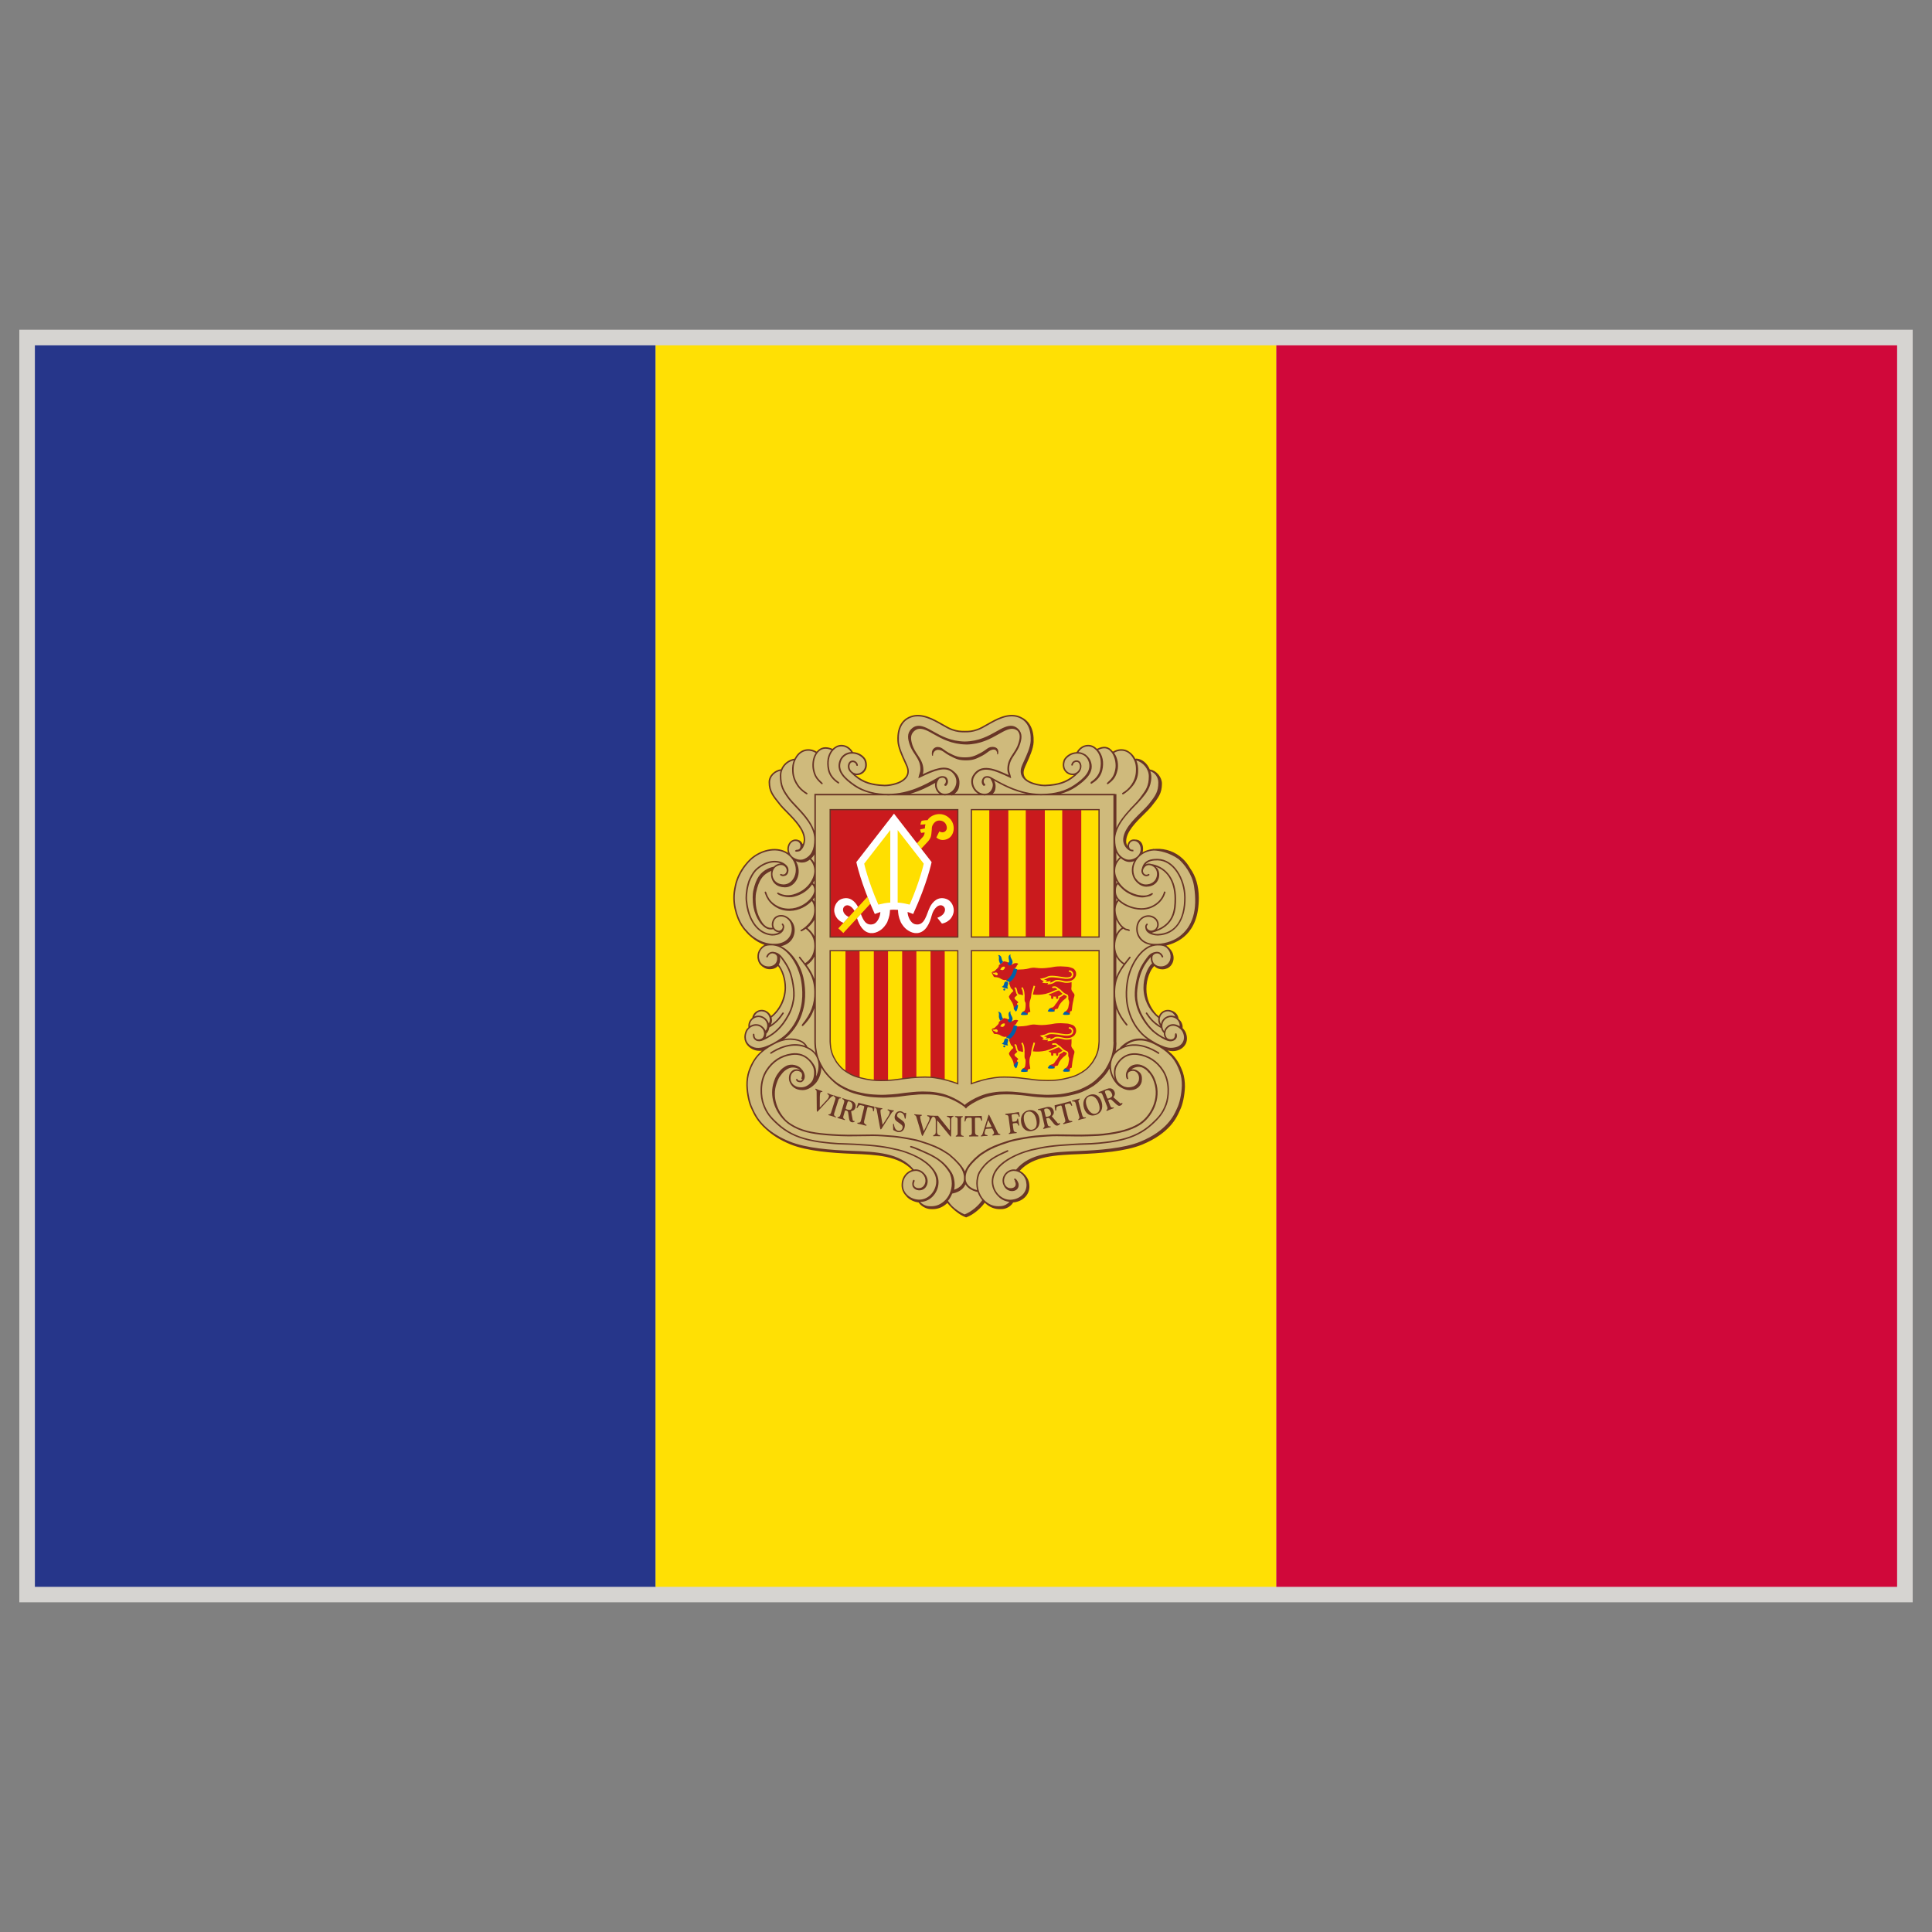 <svg id="Warstwa_1" enable-background="new 0 0 283.46 283.46" height="283.46" viewBox="0 0 283.46 283.46" width="283.46" xmlns="http://www.w3.org/2000/svg"><rect x="0" y="0" width="283.46" height="283.46" fill="#808080" stroke="none"/><g><path d="m2.835 48.376h277.794v186.712h-277.794z" fill="#d6d4d1"/><g><path d="m5.118 50.67h91.082v182.148h-91.082z" fill="#26368a"/><path d="m96.192 50.67h91.073v182.148h-91.073z" fill="#ffe004"/><path d="m187.258 50.67h91.082v182.148h-91.082z" fill="#d0083a"/><g><path d="m134.795 176.236-.69-.205-.55-.203-.689-.557-.361-.668-.125-.744.047-.762.321-.52.4-.453.533-.299.282-.143-.957-.955-1.726-.824-2.338-.541-2.416-.109-3.169-.283-3.373-.313-1.852-.282-1.647-.486-2.157-.973-1.757-1.2-1.216-1.23-.769-1.271-.55-1.341-.329-1.389-.157-1.082s.142-1.169.142-1.208c0-.032.196-1.021.196-1.021l.439-1.066.697-1.036 1.013-1.075-1.271-.109-.949-.51-.47-.698v-.572l.094-.723.494-.644.023-.737.346-.494.211-.204.196-.51.298-.306.486-.181h.486l.408.188.424.329.22.393.675-.564.847-1.153.494-1.247.204-1.2-.148-1.278-.447-1.412-.628-.878-.761.439-.769.047-.801-.439-.298-.431-.188-.557.079-.729.243-.455.399-.447.612-.298-1.247-.557-1.365-.918-1.02-1.208-.494-.8-.432-1.412-.299-1.365-.023-.839.188-1.389.361-1.184.471-1.012.659-.973.878-.965.941-.675.871-.392 1.043-.22.698-.039.926.157.643.235.4.283-.141-.738.109-.581.354-.518.446-.228.589.04.337.329.282.581.314-.839-.126-.917-.392-.863-.581-.871-1.106-1.2-.996-1.075-.926-1.114-.784-1.2-.282-1.389.259-.847.51-.564.518-.251.486-.086.503-.832.51-.424.666-.282.33-.063.596-.792.698-.479.51-.079.534-.016.549.188.298.165.706-.534.564-.125.455.047.612.212.58-.447.659-.173.455.071.533.251.525.432.212.282.737.157.737.4.259.384.165.659.023.502-.196.518-.36.408-.439.165s-.659.039-.698.023c-.039-.008.243.329.243.329l.988.62 1.287.4 1.177.228h.909l1.083-.149.769-.181.722-.416.518-.51.235-.769-.196-.753-.65-1.42-.597-1.64-.047-1.529.298-1.13.33-.69.549-.494.848-.392.8-.094.941.055.611.18.918.4 1.2.659 1.663.776.737.181.848.086.878-.071.824-.22.862-.4.979-.463 1.027-.573 1.207-.463.666-.172h.811l.715.118.676.353.463.432.289.416.338.769.117.604v.949l-.047.847-.394 1.263-.599 1.122-.219.949-.078.534.078.557.234.306.455.337.636.313.792.196.941.165 1.318-.118.813-.18.825-.251.738-.4.523-.384.463-.4-.861.07-.551-.329-.346-.479s-.096-.486-.096-.518c0-.039.096-.714.096-.714l.479-.572.533-.322.446-.125.485-.047.33-.502.299-.259.424-.212.502-.086.432.031.463.196.424.354.394-.188.571-.118.525.008.36.188.313.321.219.22.565-.29.813-.071.472.094.612.251.306.376.321.542.188.125.368.023.644.282.211.22s.416.424.416.463c0 .031.3.588.3.588l.354.039.549.204.346.4.281.463.166.816-.148.737-.173.871-.612.785-.736 1.02-1.099 1.067-1.381 1.616-.753 1.043-.165.604s-.165.816-.142.855c.022.032.252.557.252.557l.194.275.063-.142.141-.549.369-.345.385-.071.407.118.433.228.103.416.126.321.018.792.241-.055.604-.275.901-.204 1.357.188.753.188 1.082.486 1.021.635.801 1.004.752 1.294.338 1.083.197 1.592.039 1.538-.136 1.02-.394 1.287s-.643 1.317-.643 1.365c0 .047-.91 1.043-.91 1.043l-1.326.839-.979.275-.485.141.564.369.346.416.328.815v.706l-.648.792-.4.298-.723-.023-.596-.204-.33-.204-.752 1.035-.222.651-.184.752-.108 1.318.269 1.138.368 1.027.541.918.909.886.251-.471.347-.385.782-.195.526.126.682.588.104.447.188.306.307.462.182.659.229.463.211.612.023.714-.307.65-.479.433s-.745.234-.784.234c-.031 0-.957.048-.957.048l-.438-.134 1.13 1.13.839 1.256.559 1.356.086 1.437-.148 2.008-.445 1.577-.494.997-.504 1.02-1.349 1.279-1.146.808-1.326.753-1.545.589-2.039.502-2.777.376-2.98.196-2.94.118-2.91.445-1.459.479-1.692.91-.416.359.069.338.454.297.689.764.156.596.047 1.053-.375.762-.974.697-1.036.291-.549.648-.706.262-.974.037s-.519-.095-.557-.117c-.039-.022-.684-.313-.684-.313l-.563-.494-.205.329-.394.463-1.043.762-.926.619-.855-.406-.815-.559-1.177-1.139-1.428.809-.926.096-.91-.229-.596-.354z" fill="#cfba7c"/><path d="m142.522 118.783h18.725v18.693h-18.725z" fill="#ffdf00"/><path d="m161.184 153.682c-.063.338-.174.918-.502 1.507-.33.533-.204.518-.973 1.364-.369.423-.957.776-1.412 1.027-.463.243-.801.369-1.563.565-1.481.392-2.524.416-3.772.368-.979-.039-1.727-.156-2.336-.242-.879-.118-1.539-.188-2.535-.229-.485-.022-.948-.031-1.403 0-.549.023-1.082.11-1.663.229-1.238.251-2.51.722-2.51.722l.008-19.517h18.732v13.336c-.001.001-.04.651-.071.87z" fill="#ffdf00"/><path d="m145.149 118.783h2.792v18.693h-2.792z" fill="#ca1a1d"/><path d="m121.804 118.783h18.726v18.693h-18.726z" fill="#ca1a1d"/><g fill="#ffdf00"><path d="m135.696 121.545-.683.141.032.259.109.259.502-.078c.008.479-.36.776-.36.776l-.762.824.62.8.879-.941c.267-.267.463-.573.533-.824.102-.337.078-.525.126-.863.047-.314-.017-.518.125-.8.235-.463.596-.753 1.114-.706.549.047.941.424.988 1.028.039.479-.471.933-1.099.565l-.439.886c.408.353.918.494 1.554.251 1.13-.439 1.317-2.094.447-2.997-1.2-1.247-2.887-.549-3.287.204-.173.016-.267.008-.432.023-.173.016-.298.047-.432.07-.078.11-.078.149-.117.251-.039.118-.039.188-.07.322l.737-.055c-.023.11-.047.172-.063.282-.022.126-.014.205-.022.323z"/><path d="m127.272 131.578-4.275 4.628.738.683 3.953-4.283c-.15-.354-.283-.699-.416-1.028z"/></g><path d="m138.795 131.876c-1.2-.4-1.977.463-2.346 1.185-.51.996-.729 2.832-2.148 2.549-.777-.157-1.138-1.271-1.138-1.789l-.031-.031c.267.086.533.188.847.313 2.087-4.565 2.707-7.617 2.707-7.617l-5.523-7.107-5.522 7.107s.62 3.051 2.707 7.617c.306-.109.58-.211.831-.298l-.016.016c0 .518-.36 1.632-1.13 1.789-.996.204-1.396-.643-1.726-1.506l-.564.604c.313 1.012.895 2.094 2.008 2.196.463.039.91-.102 1.365-.392.282-.181.596-.479.863-.887.195-.298.203-.298.407-.917.188-.542.196-1.208.196-1.208h-.008c.188-.024.377-.032.588-.032.212 0 .416.008.604.024l-.016.008s.008.667.188 1.208c.22.62.22.62.415.917.259.408.581.706.871.887.439.29.895.431 1.35.392 1.255-.11 1.835-1.467 2.118-2.565.298-1.176 1.152-1.812 1.702-1.388.321.251.337.667.07 1.067-.282.423-.941.635-.941.635l.675.855s1.436-.188 1.718-1.687c.103-.564-.164-1.624-1.121-1.945z" fill="#fff"/><path d="m125.883 133.06c-.376-.722-1.145-1.584-2.353-1.185-.941.322-1.224 1.381-1.114 1.945.188.996.879 1.404 1.334 1.577l.784-.855c-.212-.102-.502-.282-.667-.525-.259-.4-.243-.816.07-1.067.424-.33 1.036-.008 1.428.69l.525-.565c.001.001-.007-.007-.007-.015z" fill="#fff"/><path d="m131.704 121.788 3.828 4.926s-.503 2.4-2.063 6.009c-.604-.141-1.122-.259-1.765-.298z" fill="#ffdf00"/><path d="m130.621 121.788-3.828 4.926s.51 2.4 2.071 6.009c.596-.141 1.114-.259 1.757-.298z" fill="#ffdf00"/><path d="m121.867 153.691c.055.33.172.909.502 1.506.329.525.204.51.973 1.365.376.416.957.775 1.412 1.02.463.251.8.369 1.561.573 1.482.392 2.534.416 3.773.36.98-.039 1.726-.156 2.338-.242.878-.118 1.537-.188 2.541-.229.479-.016.941-.022 1.396 0 .549.031 1.083.118 1.663.229 1.239.251 2.495.729 2.495.729v-19.517l-18.726-.008v13.344c.001 0 .041.649.072.87z" fill="#ffdf00"/><g fill="#ca1a1d"><path d="m124.048 157.126c.298.188.596.377.878.519.439.242.659.281 1.2.479l-.008-18.623-2.07-.032v17.454z"/><path d="m134.449 158.108v-18.639l-2.087.032v18.771s1.428-.118 2.087-.164z"/><path d="m138.607 139.477h-2.079v18.552c.683.07 1.372.188 2.079.376z"/><path d="m150.499 118.783h2.793v18.693h-2.793z"/><path d="m155.849 118.783h2.793v18.693h-2.793z"/><path d="m130.292 139.493v19.054c-.016 0-1.396.032-2.087-.047v-18.999z"/></g><g><path d="m147.424 144.975c-.172-.055-.439-.188-.439-.188.071-.055.126-.063.188-.125.097-.094.097-.181.144-.306.047-.118.047-.212.156-.307.063-.047.173-.055.252-.032.077.023.172.087.188.174.03.125-.031.204-.047.329-.023.133-.07.203-.048.337.017.079.048.117.078.204-.001.001-.284-.03-.472-.086" fill="#0060a8"/><path d="m147.204 145.188c0-.079.063-.142.144-.142.077 0 .141.063.141.142 0 .077-.063.141-.141.141-.08.007-.144-.055-.144-.141" fill="#0060a8"/><path d="m156.398 146.426c.047-.069.108-.102.117-.195 0-.048-.017-.079-.031-.11-.008 0-.017 0-.022-.008l-.268-.125c-.031-.017-.063-.04-.095-.056-.173.157-.36.283-.563.369l-.07.047-.008-.008c-.008.047-.017.086-.039.142-.049.125-.104.195-.166.313-.094.143-.142.22-.233.354-.056.063-.086.086-.136.148-.055.078-.076.133-.133.211-.078.094-.117.157-.22.235-.157.125-.259.032-.471.196l-.047.234.321.118.289.063.104-.063c-.008-.063.008-.118.055-.172.047-.055.094-.079.174-.086.078-.017.172.008.234-.055.078-.07.078-.204.141-.329.196-.394.369-.588.685-.896.139-.13.256-.17.382-.327z" fill="#d11f1c"/><path d="m155.613 145.548c-.077-.086-.155-.157-.251-.228-.164.022-.359.109-.596.22-.251.125-.573.259-.941.369.127.086.252.157.393.204v.228c.018.063 0 .11.031.157.023.039.047.055.086.07.057.008.104 0 .149-.039.056-.047.047-.103.063-.172 0-.032 0-.125 0-.157.078.016.107.016.195.016.086 0 .116.008.195-.008 0 .023.008.086.008.109.01.055-.016.094.01.148.029.056.063.078.107.094.047.009.086 0 .126-.022.063-.039.063-.11.069-.188.009-.031.009-.165 0-.181.031-.008.103-.031.148-.055l.016-.008c.188-.079.339-.182.479-.299-.114-.086-.2-.172-.287-.258z" fill="#d11f1c"/><path d="m157.818 143.25c.056-.118.07-.228.07-.337 0-.079-.017-.149-.017-.235-.017-.094-.047-.148-.078-.212-.031-.069-.07-.125-.125-.195-.174-.212-.408-.259-.621-.33-.336-.125-.571-.102-.94-.133-.384-.032-.588-.032-.979-.008-.455.023-.707.118-1.16.165-.438.055-.676.086-1.113.094-.52.008-1.014-.102-1.316-.079-.564.047-.572.173-1.412.243-.438.031-.879.04-.879.04l-.486-.156c.188-.063.236-.11.33-.228.063-.086.055-.157.125-.243.063-.07.109-.149.181-.227-.069-.055-.147-.086-.211-.094-.079-.024-.134-.008-.22 0-.11.008-.174.023-.274.078-.079.04-.142.079-.196.133 0 0-.281-.188-.494-.274-.258-.118-.369-.165-.683-.212 0 0-.078.04-.142.063-.063.079-.094.125-.174.188-.103.086-.172.118-.281.188-.055.039-.094.055-.141.102-.058.079-.018.149-.05.228-.047.094-.094.141-.155.22-.078.094-.143.133-.234.227-.104.086-.143.165-.251.229-.031.016-.048.031-.078.04-.048.016-.079 0-.126.016-.094.031-.126.125-.188.165.029.047.029.086.055.133.039.079.164.275.181.33.047.071.063.157.126.173.125.039.195.039.299.031.18.039.289.039.463.11.142.055.195.133.336.188.11.047.174.079.291.103.086.016.133.03.229.022.057-.008.087-.031.143-.039h.03l-.008.086v.008.017h.008l.472.204c-.017.03-.031.063-.039.086-.022.07-.022.157-.009.188.144.433.261.706.329.729.143.055.188.195.268.345-.031.031-.056.039-.078.071-.143.133-.268.227-.375.408-.174.273-.283.273-.08.635.127.212.188.251.354.549.086.149.125.267.182.447.047.173.063.274.063.446l.229.086.147-.148.142-.268.008-.203c-.055-.048-.068-.11-.055-.182.017-.086.109-.069.156-.141.07-.11-.07-.172-.141-.251-.143-.157-.33-.188-.377-.423-.008-.063.016-.095.086-.165.148-.149.229-.196.338-.307-.165-.126-.221-.385-.273-.611-.022-.103-.057-.251-.088-.282-.055-.016-.086-.07-.07-.133.008-.056.078-.095.144-.079.147.031.194.228.242.447.03.195.077.432.194.493.032.023.049.056.058.086.03.009.077.009.125 0 .063-.008.125.031.33.087.069.022.125.022.172.022v-.022c-.017-.032-.017-.056-.017-.079-.017-.086-.017-.149-.022-.221-.008-.079-.008-.156-.031-.251-.038-.125-.055-.188-.118-.313-.029-.07-.076-.172-.076-.172l.188-.11s.063.118.094.188c.063.141.096.22.127.353.03.118.039.212.047.298 0 .055 0 .118.017.196 0 .016.008.039.017.055v.047.165c0 .251-.039.674.03.785.031.047.039.078.063.125.022.055.047.094.047.149 0 .165.017.267 0 .431-.008.157-.016.235-.047.4-.017.102-.039.156-.096.242-.068.078-.142.095-.228.157l-.023.229.259.102.291.07.156-.063c0-.055.018-.086.039-.141s.055-.103.104-.118c.086-.04.174.023.213-.023.039-.056.008-.078.008-.173-.016-.148-.047-.228-.063-.376-.047-.251-.047-.384-.039-.627.008-.141.008-.22.039-.353.031-.204.109-.298.156-.502.047-.22.055-.361.078-.565l.016.008c0-.008-.008-.016-.008-.022.008-.055.016-.103.023-.157.039-.196.078-.337.125-.486.031-.094.063-.188.095-.313.032-.118.079-.298.079-.298l.22.055s-.048.18-.079.306c-.031.118-.063.221-.094.314-.047.141-.086.282-.126.463-.009.055-.017.103-.017.141 0 .009-.016.009-.016.017.627.071 1.19.055 1.913-.103.031-.008.173-.063.173-.063v.008c.018 0 .018-.016.031-.016.395-.103.737-.259 1.034-.4.174-.078.313-.133.455-.188-.039-.024-.086-.056-.116-.079-.104-.095-.173-.157-.354-.125-.056.008-.125.016-.195.016h-.008c-.057 0-.109-.047-.109-.11s.047-.109.109-.117c.063 0 .125-.009.172-.017.283-.031.416.079.533.181.049.04.096.086.166.126.211.108.338.242.445.368.143.142.268.268.52.393l.273.133.008.008c.156.086.088.103.143.243.047.141-.016.235.008.384.023.173.102.251.117.424.023.213-.031.33-.063.533-.039.173-.031.291-.109.455-.078.157-.125.243-.268.354-.047.039-.078.055-.134.094l-.022.235.252.086.377.094.078-.078c.039-.149-.018-.369.094-.384.095-.008.156 0 .172-.071.018-.031.018-.071.031-.141.047-.433.096-.832.143-1.028.047-.22.047-.267.094-.431.031-.149-.022-.063.086-.386.166-.479-.047-.541-.242-.832-.103-.156-.142-.219-.155-.345-.017-.188.039-.337.03-.627 0-.172-.008-.298 0-.416-.174.07-.33.086-.532.103h-.05c-.319.03-.58-.032-.821-.095-.243-.063-.485-.117-.776-.094-.142.008-.25.079-.359.157-.109.071-.235.148-.408.188-.156.039-.25.056-.407.071l-.196.016.11-.212c-.095.009-.196.023-.282.023-.143 0-.229-.008-.369-.031l-.22-.04.235-.227c-.031-.008-.07-.024-.104-.04-.109-.039-.181-.078-.269-.157l-.194-.157.251-.04c.142-.022.222-.047.376-.078.135-.031.229-.086.33-.133.146-.07.299-.148.563-.173.252-.022.646-.022 1.772.165.667.109.957.063 1.192-.047.117-.055.172-.149.188-.322.016-.133-.078-.243-.156-.313-.017-.017-.069-.056-.188-.056-.063 0-.109-.055-.109-.117.008-.063.063-.118.125-.109.164.008.268.063.313.109.181.156.267.329.242.51-.022.165-.069.392-.32.502-.282.125-.604.18-1.317.063-1.113-.18-1.506-.18-1.711-.156-.234.016-.353.078-.492.148-.109.055-.229.11-.387.149-.029.008-.063.016-.094.023.077.023.196.047.234.056l.234.04-.229.203h.096c.172 0 .454-.055.463-.055l.219-.047-.125.251c.047-.008.104-.016.172-.031.127-.039.222-.102.33-.165.134-.086.269-.181.472-.195.338-.017.597.04.848.102.234.063.472.118.753.094l.049-.008c.203-.008.346-.022.502-.094l.047-.016c.031-.017.047-.031.078-.048.244-.144.354-.191.519-.56zm-11.633-.15c-.078 0-.142-.031-.173-.094 0-.016-.008-.022-.016-.04-.047.008-.078 0-.135-.016-.087-.031-.134-.07-.181-.142l-.07-.125.134.039c.063.009.096.017.143.009.031 0 .047-.009.078-.023s.063-.031.117-.031h.056c.03 0 .077 0 .133.039.04.032.063.056.087.094.023.048.047.087.031.149-.015.086-.094.141-.204.141zm1.146-.909c-.063.063-.11.109-.213.133-.022.008-.039.008-.055.008-.063 0-.104-.016-.143-.031-.03-.016-.063-.022-.094-.03l-.078-.024.047-.07c.031-.031.047-.063.063-.094.031-.063.078-.125.156-.18.117-.071.212-.094.346-.071l.078.016v.047c.001.115-.029.202-.107.296zm.439 1.568v-.008h.008c-.008 0-.008.008-.008.008z" fill="#ca1a1d"/><path d="m147.424 153.315c-.172-.056-.439-.188-.439-.188.071-.063.126-.063.188-.125.097-.094.097-.18.144-.306.047-.118.047-.212.156-.307.063-.047.173-.055.252-.03.077.022.172.086.188.172.03.125-.031.204-.047.33-.023.133-.07.204-.048.33.017.086.048.125.078.212-.001-.002-.284-.034-.472-.088" fill="#0060a8"/><path d="m147.204 153.526c0-.078.063-.142.144-.142.077-.008.141.063.141.142s-.063.142-.141.142c-.08.006-.144-.063-.144-.142" fill="#0060a8"/><path d="m146.805 149.768s-.023-.016-.039-.022c-.079-.071-.096-.149-.126-.259-.048-.095-.063-.157-.078-.26-.017-.094 0-.148 0-.242 0-.079.017-.125 0-.212-.008-.086-.008-.142-.048-.213-.023-.047-.094-.078-.07-.102.023-.016.055 0 .094 0 .096.016.149.04.213.102.094.071.125.125.156.235.039.125.055.204.094.337.018.063.032.103.063.165.039.063.078.086.125.142l-.008.008c-.07.079-.103.126-.181.188-.063.063-.125.095-.188.133z" fill="#0060a8"/><path d="m154.202 152.474c.125-.04.219-.102.329-.165.134-.086.267-.18.472-.195.336-.024.597.039.848.102.234.063.471.109.753.094l.063-.008c.188-.016.33-.022.485-.094l.048-.016c.03-.017.047-.031.077-.047.269-.142.377-.188.542-.558.057-.118.07-.228.07-.337 0-.079-.018-.148-.018-.235-.016-.094-.047-.142-.078-.212-.03-.07-.069-.125-.125-.195-.174-.212-.408-.26-.621-.329-.336-.126-.57-.103-.939-.134-.384-.031-.588-.031-.979-.009-.455.023-.707.118-1.16.165-.439.056-.676.086-1.114.095-.519.008-1.013-.103-1.317-.078-.563.047-.572.172-1.412.243-.438.038-.879.038-.879.038l-.486-.156c.189-.063.236-.11.33-.229.063-.086.056-.157.125-.243.063-.07.109-.141.182-.228-.068-.055-.146-.086-.211-.094-.079-.017-.135-.009-.221 0-.109.008-.174.022-.273.079-.079.038-.143.078-.195.133 0 0-.281-.188-.494-.274-.258-.118-.369-.165-.684-.212 0 0-.078.039-.143.063-.063.078-.094.126-.174.188-.102.086-.172.118-.28.196-.056.031-.095.047-.142.094-.057.079-.017.149-.049.229-.047.094-.094.142-.156.22-.078.094-.142.133-.233.228-.104.086-.144.165-.251.229-.031.016-.049.031-.078.039-.048.016-.079 0-.126.016-.095.032-.126.126-.188.165.03.047.03.086.055.133.039.071.164.274.182.33.047.07.063.157.126.172.125.039.195.039.298.031.182.04.29.04.465.11.141.055.194.133.336.188.109.047.174.078.291.103.086.016.133.03.228.022.056-.008.087-.031.142-.04h.031l-.008.086v.008.017h.008l.471.204c-.016.031-.031.063-.039.086-.021.07-.021.157-.008.196.143.423.26.697.329.722.142.055.188.196.267.345-.03.032-.055.04-.078.071-.141.133-.266.228-.375.408-.174.274-.282.274-.079.636.127.212.188.251.354.549.086.149.125.267.18.447.047.173.063.273.063.447l.229.086.146-.149.143-.267.008-.212c-.055-.039-.069-.103-.055-.173.016-.086.108-.07.155-.141.07-.11-.069-.173-.141-.251-.144-.157-.33-.188-.378-.423-.008-.063.017-.094.087-.165.147-.149.228-.196.338-.306-.165-.125-.222-.385-.274-.612-.021-.103-.056-.251-.086-.282-.056-.016-.087-.071-.07-.134.008-.055.078-.094.143-.078.148.031.195.228.242.447.031.195.078.431.195.494.031.022.049.055.049.086.039.008.086.008.133 0 .063-.009.125.031.33.086.063.022.117.022.156.022l.016-.243c-.016-.03-.016-.055-.016-.086-.018-.079-.018-.142-.023-.212-.008-.086-.008-.156-.031-.251-.031-.125-.055-.195-.117-.313-.031-.07-.078-.172-.078-.172l.188-.11s.063.11.095.188c.063.134.096.213.125.354.031.118.039.204.049.291 0 .063 0 .125.016.196 0 .022.008.047.016.063v.047l-.016.259c0 .009 0 .017-.008.024.008.031.016.055.021.086.008.243-.039.684.031.8.029.047.038.079.063.125.022.056.047.095.047.149 0 .165.017.267 0 .432-.008.157-.017.235-.047.4-.017.102-.041.165-.096.243-.07.079-.141.094-.229.156l-.022.229.259.102.291.071.156-.063c0-.056.016-.086.039-.142.023-.055.055-.102.104-.118.086-.039.172.023.211-.022.039-.056.009-.079.009-.173-.017-.149-.048-.228-.063-.376-.047-.251-.047-.385-.039-.627.008-.142.008-.221.039-.354.032-.204.11-.298.157-.502.047-.22.056-.361.078-.565l.017.009c0-.009-.009-.017-.009-.023.009-.055.017-.102.022-.157.041-.195.08-.337.127-.485.031-.095.063-.196.094-.314s.078-.306.078-.306l.221.063s-.048.188-.078.307c-.031.118-.064.22-.095.313-.048.142-.086.283-.126.463-.008.056-.016.095-.016.142 0 .008-.018.008-.018.016.629.071 1.192.055 1.914-.102.03-.009.174-.063.174-.063v.008c.016 0 .016-.016.03-.016.394-.103.735-.259 1.035-.4.173-.079.313-.141.455-.188-.039-.023-.087-.055-.117-.078-.104-.094-.174-.157-.354-.126-.056.008-.125.008-.194.016-.009 0-.009 0-.009 0-.063 0-.109-.047-.109-.109 0-.063.047-.118.109-.118.063 0 .125-.008.172-.017.281-.04.416.078.533.181.047.047.095.086.164.125.213.109.338.243.447.36.143.142.268.274.518.4l.274.133c.009 0 .009.008.009.008.156.086.086.103.142.243.048.142-.017.235.009.384.021.173.104.251.118.425.022.211-.032.328-.063.532-.039.173-.029.29-.107.455-.08.157-.127.243-.268.354-.048.039-.078.055-.135.094l-.021.235.25.086.377.094.078-.079c.039-.148-.017-.369.094-.384.096-.008.158 0 .174-.071.016-.031.016-.07.031-.141.047-.432.095-.832.142-1.027.047-.22.047-.267.095-.432.03-.149-.022-.063.086-.384.164-.479-.047-.542-.242-.832-.104-.157-.143-.221-.157-.346-.017-.188.038-.337.03-.627 0-.173-.008-.298 0-.416-.172.071-.319.086-.518.103h-.063c-.322.03-.58-.031-.815-.095-.251-.063-.485-.117-.784-.094-.143.008-.251.078-.361.157-.107.07-.233.149-.405.188-.157.038-.243.055-.408.069l-.196.017.11-.221c-.097.017-.196.032-.282.032-.142 0-.229-.008-.369-.032l-.22-.039.233-.228c-.03-.008-.068-.023-.102-.039-.109-.039-.182-.079-.268-.157l-.195-.157.251-.039c.142-.022.228-.047.376-.078.135-.039.229-.086.33-.134.148-.07.298-.148.564-.172.25-.022.644-.022 1.771.165.667.11.957.063 1.19-.055.119-.047.175-.141.188-.314.017-.133-.077-.242-.157-.313-.016-.017-.063-.055-.188-.055-.063-.009-.109-.056-.109-.118.008-.063.063-.11.117-.11h.008c.172.008.268.063.321.11.173.156.259.33.235.51-.023.165-.07.384-.321.502-.282.126-.597.181-1.317.063-1.113-.182-1.507-.182-1.711-.165-.234.022-.354.086-.502.156-.102.047-.22.103-.377.142-.031.016-.063.022-.094.022.078.031.195.056.234.063l.234.039-.229.204h.096c.172 0 .454-.056.462-.056l.222-.047-.125.251c.036-.008.09-.016.161-.033zm-8.017-1.034c-.078 0-.142-.031-.173-.095 0-.016-.008-.03-.016-.039-.039 0-.078 0-.135-.016-.087-.031-.134-.071-.181-.149l-.07-.117.134.039c.063.008.096.008.143.008.031-.008.047-.017.078-.023.031-.016.063-.031.108-.031.031-.008.048-.008.063-.008.029 0 .086.008.133.047.048.023.07.063.087.095.017.047.047.086.031.148-.013.085-.092.141-.202.141zm1.146-.91c-.063.063-.11.108-.213.133-.022.008-.039.008-.055.008-.063 0-.104-.016-.143-.04-.03-.008-.063-.016-.094-.022l-.078-.023.047-.071c.031-.03.047-.063.063-.094.031-.063.078-.133.156-.181.117-.071.212-.094.346-.079l.078.016v.047c.001.124-.029.211-.107.306zm.439 1.568v-.008h.008c-.008 0-.008.008-.008.008z" fill="#ca1a1d"/><path d="m147.627 152.193.502.234c.268-.148.564-.438.801-.894.203-.393.236-.604.314-.988l-.408-.125-.086.017c-.127.392-.158.611-.369.956-.18.29-.394.519-.596.69z" fill="#0060a8"/><path d="m148.051 149.972c-.141-.063-.234-.242-.156-.368.039-.048.095-.039.134-.087.039-.063.031-.117.031-.188-.009-.086-.039-.134-.047-.22-.017-.095-.032-.143-.032-.235 0-.142-.008-.251.079-.361.055-.07.149-.133.188-.141.039.031-.008.117-.008.188.008.11.029.165.063.268.047.125.109.181.156.306.056.118.095.188.103.313.008.102-.008.165-.047.259-.039.086-.071.133-.142.196-.057.047-.104.07-.183.094-.052.007-.091 0-.139-.024" fill="#0060a8"/><path d="m155.613 153.886c-.077-.086-.155-.156-.251-.234-.164.03-.359.116-.596.228-.251.117-.573.259-.941.368.127.086.252.157.393.212v.22c.018.063 0 .11.031.157.023.039.047.055.086.07.057.008.104 0 .149-.039.056-.047.047-.103.063-.173 0-.031 0-.125 0-.157.078.016.107.016.195.016.086 0 .116.009.195-.008 0 .023.008.086.008.11.01.055-.016.102.01.148.029.056.063.079.107.095.047.008.086 0 .126-.023.063-.039.063-.11.069-.188.009-.031.009-.165 0-.181.031-.008.087-.032.148-.055l.016-.016c.188-.07.347-.173.479-.29-.114-.087-.2-.174-.287-.26z" fill="#d11f1c"/><path d="m156.398 154.765c.047-.07.108-.102.117-.195 0-.047-.017-.078-.031-.11-.008 0-.017 0-.022-.008l-.268-.125c-.031-.023-.063-.039-.095-.055-.164.148-.36.281-.563.368l-.07.048-.008-.009c-.008.048-.017.086-.039.142-.049.125-.104.195-.166.313-.094.142-.142.221-.233.354-.056.063-.086.086-.136.148-.055.079-.076.134-.133.212-.078.095-.117.165-.22.235-.157.125-.259.031-.471.196l-.047.234.321.117.289.063.104-.063c-.008-.069.008-.117.055-.172s.094-.079.174-.086c.078-.016.172.008.234-.055.078-.071.078-.204.141-.33.196-.393.369-.588.685-.895.139-.131.256-.17.382-.327z" fill="#d11f1c"/><g fill="#0060a8"><path d="m146.805 141.43s-.023-.016-.039-.023c-.079-.071-.096-.149-.126-.251-.048-.102-.063-.165-.078-.267-.017-.094 0-.141 0-.235 0-.086.017-.133 0-.22-.008-.086-.008-.141-.048-.211-.023-.047-.094-.079-.07-.094.023-.023.055-.008.094 0 .096.008.149.031.213.094.094.07.125.125.156.235.039.125.055.204.094.337.018.063.032.102.063.165.039.063.078.086.125.141l-.008.008c-.07.079-.103.125-.181.188-.063.063-.125.094-.188.134z"/><path d="m148.051 141.634c-.141-.063-.234-.235-.156-.361.039-.055.095-.039.134-.094.039-.063.031-.118.031-.188-.009-.086-.039-.133-.047-.22-.017-.086-.032-.141-.032-.235 0-.141-.008-.243.079-.361.055-.07.149-.133.188-.141.039.031-.008.118-.008.188.008.109.029.165.063.267.047.125.109.18.156.306.056.118.095.188.103.314.008.102-.008.165-.047.267-.039.079-.071.125-.142.188-.057.047-.104.07-.183.094-.052.008-.091 0-.139-.024"/><path d="m147.627 143.854.502.234c.268-.148.564-.438.801-.895.203-.393.236-.604.314-.98l-.408-.133-.086.016c-.127.392-.158.612-.369.957-.18.291-.394.526-.596.69z"/><path d="m148.743 147.98c.094-.11.125-.181.219-.29.096-.11.182-.157.299-.26.031 0 .078 0 .109.017-.009.125-.017.22-.048.353-.016.11-.038.172-.077.274-.031.086-.031.148-.086.22-.041.055-.072.079-.111.125-.118-.172-.305-.297-.305-.439"/><path d="m150.09 148.426c.135.047.213.056.339.118.141.071.204.133.337.22 0 .031.016.07.016.11-.125.023-.22.047-.353.055-.11.009-.181.009-.29 0-.096-.008-.143.009-.236-.022-.063-.023-.086-.047-.141-.071.125-.159.203-.378.328-.41"/><path d="m156.272 148.404c.126.047.204.063.329.125.142.063.204.125.338.212.008.031.022.069.017.109-.117.031-.213.048-.354.056-.107.008-.172.008-.282 0-.094 0-.155.008-.233-.023-.063-.016-.096-.039-.148-.07.129-.158.192-.37.333-.409"/><path d="m154.045 147.941c.133.047.211.063.336.117.143.071.205.134.339.221 0 .03.016.069.016.109-.126.023-.22.047-.354.056-.107.008-.18.008-.289 0-.094-.009-.141.008-.234-.023-.063-.016-.086-.039-.143-.071.124-.158.202-.379.329-.409"/><path d="m148.743 156.319c.094-.11.125-.188.219-.291.096-.11.182-.157.299-.26.031 0 .078 0 .109.017-.009.125-.017.22-.048.353-.016.11-.038.165-.077.275-.031.086-.031.141-.086.219-.041.056-.072.071-.111.118-.118-.165-.305-.291-.305-.431z"/><path d="m156.272 156.742c.126.047.204.063.329.118.142.07.204.134.338.22.008.031.022.071.017.11-.117.022-.213.047-.354.055-.107.008-.172.008-.282 0-.094 0-.155.008-.233-.024-.063-.016-.096-.039-.148-.069.129-.158.192-.378.333-.41"/><path d="m154.045 156.28c.133.047.211.063.336.117.143.07.205.134.339.22 0 .031.016.071.016.109-.126.023-.22.048-.354.056-.107.008-.18.008-.289 0-.094-.008-.141.008-.234-.023-.063-.023-.086-.047-.143-.07.124-.158.202-.378.329-.409"/><path d="m150.09 156.758c.135.056.213.063.339.125.141.071.204.134.337.221 0 .031.016.07.016.109-.125.024-.22.047-.353.055-.11.009-.181.009-.29 0-.096-.008-.143.009-.236-.022-.063-.024-.086-.047-.141-.071.125-.167.203-.378.328-.417"/></g></g><g fill="#683526"><path d="m161.34 118.697h-18.905v18.874h18.905zm-.179 18.693h-18.546v-18.512h18.546z"/><path d="m145.04 158.359c.658-.125 1.176-.196 1.654-.229.416-.022.855-.022 1.389 0 .996.047 1.664.118 2.526.229l.282.039c.549.078 1.225.173 2.063.203.33.017.604.023.855.023 1.035 0 1.914-.118 2.949-.384.783-.204 1.113-.33 1.584-.581.644-.354 1.13-.706 1.437-1.043.558-.62.65-.784.784-1.035.055-.094.109-.196.204-.345.243-.455.416-.974.502-1.538.039-.22.069-.848.069-.886v-13.43l-18.904.008-.016 19.611v.125l.125-.047c.018.001 1.28-.478 2.497-.72zm-2.425-18.788h18.554v13.242c0 .008-.049.65-.08.854-.086.549-.25 1.043-.479 1.475-.094.149-.148.26-.212.354-.125.243-.211.4-.753 1.004-.29.322-.753.659-1.396 1.004-.438.235-.769.361-1.537.558-1.02.267-1.883.385-2.9.385-.251 0-.52-.008-.85-.024-.83-.031-1.475-.118-2.047-.204l-.272-.031c-.879-.118-1.548-.196-2.542-.235-.551-.023-.988-.023-1.412 0-.484.032-1.014.102-1.68.235-1.012.195-2.055.557-2.399.683z"/><path d="m121.906 160.987c.181-.204.321-.125.36-.221.023-.07-.031-.07-.102-.102-.11-.039-.212-.063-.313-.094-.103-.039-.196-.095-.299-.133-.047-.017-.141-.07-.172.008-.048.141.36.125.219.502-.016.063-.078.204-.282.424l-.94 1.027c-.032.023-.063.078-.079.07-.031-.008-.023-.07-.023-.102l.008-1.459c.008-.274.031-.479.078-.596.063-.173.251-.031.299-.142.016-.063 0-.071-.11-.109-.063-.023-.172-.048-.4-.134-.117-.047-.242-.102-.353-.148-.063-.017-.157-.095-.188 0-.016.03.023.069.031.078.134.094.165.156.173.337l.023 2.65c0 .188.023.243.055.26.048.016.071-.009.142-.095z"/><path d="m122.4 163.324.611-1.93c.118-.385.346-.157.393-.29.016-.048 0-.063-.109-.103-.212-.063-.346-.086-.486-.125-.126-.039-.26-.102-.4-.148-.039-.009-.118-.056-.149.016-.039.141.408.157.298.525l-.619 1.952c-.117.386-.354.196-.4.337 0 .017 0 .048.031.063.095.023.252.063.408.11.29.086.424.148.549.188.095.032.126.023.142-.022.037-.126-.426-.071-.269-.573z"/><path d="m124.848 161.481c-.243-.071-.502-.134-.745-.204-.228-.07-.259-.095-.424-.142-.039-.016-.086-.008-.102.039-.039.143.407.11.267.565l-.533 1.796c-.149.51-.408.29-.439.424-.031.078.055.086.094.103.188.055.377.094.565.148.156.047.251.094.313.109.086.023.125.008.133-.023.04-.148-.368-.086-.242-.524l.211-.706c.039-.142.023-.172.228-.118.181.055.235.109.267.313l.11.737c.047.267.094.557.376.643.157.048.424.023.455-.102.016-.031 0-.063-.031-.07-.047-.008-.086 0-.125-.008-.031-.008-.095-.031-.11-.102-.109-.597-.251-1.279-.235-1.303.008-.038.126-.047.259-.109.134-.063.29-.181.369-.447.045-.188.138-.785-.661-1.019zm.173 1.004c-.079.234-.165.463-.722.298-.11-.04-.251-.079-.22-.182l.251-.823c.063-.243.181-.204.313-.165.378.11.487.471.378.872z"/><path d="m127.115 162.099c-.542-.133-.793-.203-1.138-.29-.055-.016-.063.048-.079.087l-.188.533c-.031.047-.071.134.008.157.164.039.188-.533.604-.432l.314.079c.156.03.188.063.141.259l-.463 1.922c-.117.495-.494.196-.525.353-.023.095.039.103.109.118.142.04.268.047.519.11s.376.11.518.141c.109.024.181.056.204-.039.031-.117-.471-.117-.354-.619l.447-1.875c.047-.196.094-.204.243-.173l.321.078c.424.086.196.519.346.549.094.023.094-.141.094-.195l.055-.393c.008-.039.023-.094-.039-.109-.345-.087-.596-.126-1.137-.261z"/><path d="m131.154 162.987c.008-.07-.047-.07-.125-.086-.11-.017-.22-.017-.322-.04s-.211-.056-.321-.078c-.047-.008-.149-.04-.165.039-.023.148.385.063.307.455-.008.069-.047.212-.204.471l-.753 1.177c-.016.031-.047.086-.063.078-.032-.008-.032-.063-.04-.094l-.243-1.444c-.047-.267-.055-.47-.031-.596.031-.18.243-.078.267-.188.016-.07-.008-.07-.125-.094-.063-.008-.173-.016-.416-.055-.134-.024-.251-.063-.376-.086-.056-.017-.165-.071-.188.031-.008.03.039.063.055.07.142.07.188.125.22.298l.486 2.612c.031.188.063.235.102.243s.071-.016.134-.118l1.482-2.322c.147-.226.296-.179.319-.273z"/><path d="m132.708 163.307c-.11-.022-.235-.212-.549-.267-.439-.071-.801.235-.887.714-.07.439.117.644.424.855.557.399.784.494.729.847-.063.337-.322.502-.612.455-.424-.071-.596-.494-.644-.918-.008-.055-.008-.094-.07-.103-.094-.016-.078.11-.07.174l.016.588c0 .109-.008.141.078.18.22.094.393.228.62.267.494.079.902-.234.996-.783.094-.534-.126-.753-.502-1.021-.463-.329-.659-.423-.612-.706.047-.273.243-.408.486-.369.659.11.581.902.667.918.087.009.103-.039.11-.133l.055-.564c.008-.103.031-.165-.031-.173-.047-.008-.157.048-.204.039z"/><path d="m139.83 163.716c-.031 0-.172.017-.407.017-.267 0-.377-.023-.439-.023-.047 0-.063.047-.063.07 0 .141.471.07.463.455l-.008 1.42c0 .102-.016.157-.032.157-.031 0-.07-.056-.125-.11l-1.521-1.891c-.063-.078-.016-.11-.142-.11-.204-.008-.298.016-.4.008-.07 0-.141-.016-.212-.016-.016 0-.016.008-.016.008-.031-.008-.055-.008-.094-.008-.109-.009-.212 0-.313-.009-.118-.008-.22-.038-.33-.047-.047 0-.156-.022-.164.056-.008.148.384.023.353.424 0 .07-.023.212-.156.485l-.628 1.247c-.016.032-.031.094-.055.086-.023 0-.04-.063-.048-.094l-.384-1.396c-.079-.268-.11-.472-.103-.604.008-.172.235-.094.244-.204.008-.079-.017-.07-.134-.079-.063-.008-.173 0-.416-.022-.125-.008-.259-.031-.384-.039-.056-.008-.173-.055-.181.047 0 .031.047.063.055.071.149.047.204.102.259.273l.753 2.542c.056.181.095.228.126.228.047.01.063-.016.109-.125l1.239-2.462c.079-.165.173-.204.235-.235.095.071.393 0 .385.675l-.008 1.616c-.008.438-.377.359-.377.523 0 .07.079.055.118.055.102 0 .212-.016.329-.016.134 0 .259.023.447.023.047 0 .149 0 .149-.055 0-.205-.494.086-.479-.729l.008-1.451c0-.038.008-.063.031-.063s.039.024.07.055l1.82 2.228c.031.031.047.057.094.057s.047-.031.047-.125l.024-2.385c.008-.447.329-.337.329-.471.003-.011.003-.057-.068-.057z"/><path d="m140.976 166.242.016-2.031c0-.399.283-.243.283-.393 0-.047-.017-.056-.126-.056-.22-.008-.361.009-.502.009-.125 0-.282-.017-.424-.017-.039 0-.133-.016-.133.055 0 .149.415.031.407.425l.008 2.039c-.008.399-.282.289-.282.438 0 .022 0 .047.039.047.103.008.26-.008.432-.008.298 0 .439.016.581.016.086 0 .125-.016.125-.055-.001-.141-.432.055-.424-.469z"/><path d="m144.036 164.438c.103 0 .063-.174.047-.221l-.039-.393c-.008-.039-.008-.103-.063-.103-.354 0-.611.023-1.169.031-.563 0-.815-.016-1.177-.008-.055 0-.055.055-.063.102l-.047.558c-.016.055-.031.148.047.148.172 0 .047-.557.486-.557l.319-.008c.149 0 .196.022.196.228l.017 1.969c0 .51-.423.307-.423.471 0 .096.063.096.125.096.157-.01.282-.021.541-.021.26 0 .385.016.533.008.118 0 .188.016.188-.086 0-.119-.494.008-.494-.52l-.017-1.922c0-.204.031-.228.188-.228h.329c.444-.023.327.456.476.456z"/><path d="m146.413 166.195-1.23-2.511c-.063-.125-.07-.133-.11-.125-.047 0-.063.087-.077.157l-.83 2.645c-.08.242-.274.234-.269.328 0 .055.063.039.117.039.116-.008.228-.031.337-.047.126-.008.234 0 .359-.008.078-.008.196.016.188-.078-.008-.109-.408-.008-.438-.314 0-.102.031-.258.056-.344.069-.282.147-.307.212-.313l.753-.055c.095-.008.118.03.269.353.055.109.086.18.094.273.017.258-.25.234-.242.354.008.063.055.057.117.048.109-.008.25-.04.424-.056.251-.018.359-.01.486-.018.107-.008.142-.008.142-.078-.022-.142-.209.039-.358-.25zm-1.075-.848-.521.04c-.063 0-.125.017-.125-.031 0-.063.017-.11.031-.157l.233-.777c.018-.047.031-.055.031-.055.023 0 .016 0 .039.031l.369.744c.031.048.055.095.063.149.005.048-.049.048-.12.056z"/><path d="m149.519 163.238c-.009-.04-.039-.079-.086-.071-.338.047-.597.094-.863.133-.58.079-.862.094-1.012.118-.056.008-.079.039-.071.079.016.172.424-.023.479.361l.262 1.969c.068.517-.252.329-.221.517 0 .032.022.048.078.04.203-.022.359-.063.479-.079.165-.023.308-.023.455-.047.094-.008.183-.008.165-.086-.018-.118-.434.047-.486-.424l-.087-.62c-.03-.243-.055-.298.118-.321l.281-.031c.393-.056.346.407.472.393.095-.016.047-.165.031-.22l-.128-.745c-.016-.11-.055-.103-.076-.094-.078.008-.039.399-.359.438l-.242.032c-.166.023-.166-.008-.197-.188l-.078-.588c-.031-.29-.016-.298.439-.36.735-.095.502.438.682.416.088-.017.048-.149.039-.204z"/><path d="m150.931 162.892c-.902.181-1.263.957-1.099 1.875.155.848.77 1.318 1.528 1.178 1.192-.221 1.239-1.287 1.129-1.874-.17-.889-.828-1.32-1.558-1.179zm.502 2.856c-.667.134-1.075-.69-1.185-1.302s-.031-1.225.604-1.351c.479-.102 1.027.298 1.201 1.225.133.697.031 1.294-.62 1.428z"/><path d="m155.338 164.83c-.03.008-.103.023-.147-.032-.394-.455-.854-.979-.862-1.004-.009-.039.094-.11.172-.228.086-.125.156-.307.094-.564-.047-.196-.258-.761-1.072-.564-.243.063-.494.141-.746.195-.232.056-.268.047-.438.094-.047.009-.078.04-.063.079.032.149.399-.102.513.361l.43 1.82c.127.518-.202.455-.172.588.017.086.095.055.142.039.181-.039.36-.103.565-.149.154-.039.267-.047.328-.063.078-.024.108-.056.094-.086-.03-.149-.359.109-.471-.337l-.173-.715c-.03-.148-.063-.172.142-.22.182-.039.252-.022.386.141l.471.581c.173.213.353.439.649.369.143-.03.377-.18.347-.313-.017-.032-.047-.047-.078-.04-.034.008-.072.04-.111.048zm-1.647-.989c-.108.024-.251.063-.274-.047l-.203-.832c-.055-.251.063-.273.195-.306.377-.094.659.165.762.563.055.245.085.489-.48.622z"/><path d="m156.728 164.131-.479-1.858c-.055-.196-.021-.229.135-.268l.313-.078c.425-.133.425.361.563.321.104-.023.017-.18 0-.228l-.141-.369c-.017-.039-.033-.095-.08-.078-.345.086-.596.165-1.129.306-.55.142-.801.188-1.146.282-.048.008-.031.071-.031.11l.078.557c.017.055.017.157.094.133.165-.039-.086-.557.33-.659l.313-.086c.147-.039.188-.022.242.172l.494 1.906c.127.494-.346.408-.299.565.018.094.078.07.148.055.148-.04.268-.086.511-.149.251-.069.376-.086.524-.117.108-.031.188-.039.164-.134-.023-.115-.471.127-.604-.383z"/><path d="m158.792 163.646-.543-1.962c-.107-.384.205-.313.174-.454-.017-.048-.03-.056-.147-.023-.212.063-.338.118-.471.149-.136.039-.275.063-.416.102-.039.008-.136.023-.11.094.032.142.426-.086.52.282l.549 1.969c.109.385-.188.354-.141.494 0 .023.016.047.047.04.094-.023.25-.086.408-.125.289-.079.432-.102.563-.142.095-.023.117-.047.109-.095-.048-.134-.41.173-.542-.329z"/><path d="m159.897 160.633c-.87.298-1.129 1.122-.831 2.008.267.816.94 1.2 1.679.957 1.153-.392 1.043-1.45.854-2.016-.29-.854-.996-1.193-1.702-.949zm.895 2.753c-.65.229-1.162-.533-1.356-1.122-.195-.588-.195-1.208.407-1.419.464-.165 1.06.149 1.357 1.043.226.666.202 1.279-.408 1.498z"/><path d="m162.375 159.771c-.233.094-.471.203-.713.298-.229.086-.261.086-.425.148-.038.017-.069.056-.055.095.063.141.392-.157.563.282l.684 1.741c.195.494-.149.479-.096.604.031.086.104.039.143.022.182-.07.354-.157.541-.228.148-.063.251-.086.313-.11.08-.031.104-.063.088-.102-.056-.143-.346.165-.51-.26l-.268-.689c-.063-.134-.096-.157.094-.229.182-.07.26-.063.408.078l.549.51c.204.188.408.393.689.282.143-.063.346-.243.299-.36-.016-.031-.047-.048-.078-.039-.031.016-.063.055-.094.069-.032.008-.096.04-.157-.016-.455-.392-.974-.847-.988-.871-.016-.04.078-.118.142-.251s.109-.322.017-.573c-.079-.182-.36-.708-1.146-.401zm.754.689c.086.235.156.463-.395.675-.104.039-.234.095-.273-.008l-.313-.8v.008c-.095-.243.017-.282.147-.337.364-.141.677.071.834.462z"/><path d="m173.499 150.828c0-.039.018-.079.018-.118 0-.438-.188-.847-.502-1.129-.031-.024-.057-.055-.088-.094-.008-.008-.016-.017-.022-.023-.047-.564-.452-1.028-1.073-1.216-.148-.063-.313-.086-.479-.086-.611 0-1.132.392-1.334.941-.108-.087-.22-.174-.321-.268-.947-.996-1.498-2.345-1.498-3.718-.016-1.451.563-2.832 1.161-3.396.298.353.763.502 1.187.502.164 0 .319-.023.453-.063.416-.102.746-.361.957-.737.244-.424.291-.934.148-1.42-.068-.235-.165-.416-.313-.62-.096-.118-.33-.408-.519-.534-.017-.016-.039-.031-.063-.039 0-.008-.008-.016-.017-.016-.022-.023-.047-.047-.078-.063 1.515-.416 4.802-1.569 4.771-7.037-.016-1.694-.438-3.138-1.271-4.298-.313-.542-.675-1.02-1.104-1.42-1.061-.989-2.439-1.499-3.914-1.436v.008c-.088 0-.174 0-.268.008-.031 0-.078-.008-.109-.008-.016 0-.039 0-.063 0v.023c-.532.047-1.044.204-1.507.471.126-.557.048-1.106-.227-1.459-.213-.283-.526-.416-.889-.408-.385-.063-.722.071-.926.369-.125.173-.182.385-.182.588-.103-.196-.195-.416-.195-.635-.057-1.412 1.491-2.934 2.62-4.04.424-.416.784-.769 1.052-1.098 1.064-1.333 1.563-1.945 1.576-3.365.008-.957-.792-1.922-1.688-2.079-.022-.008-.047-.008-.069-.016-.009 0-.023-.008-.031-.008-.369-.91-1.169-1.593-2.032-1.593v.04c-.029-.008-.063-.016-.094-.024-.057-.102-.107-.204-.173-.306-.188-.267-.407-.494-.658-.675-.096-.07-.188-.133-.291-.18-.03-.016-.055-.04-.086-.055 0 0 0 .008 0 0-.638-.282-1.381-.235-2.069.181-.01-.016-.018-.023-.031-.031-.564-.761-1.334-.879-2.308-.377-.095-.086-.181-.172-.28-.243-.377-.282-.832-.4-1.295-.321-.52.078-.98.392-1.312.878l-.108.165c-.455.024-.92.165-1.287.447-.354.274-.564.542-.65.816-.174.596-.102 1.137.212 1.538.392.51.965.612 1.333.564-1.129.949-2.368 1.357-4.229 1.42-.619.016-1.875-.196-2.611-.722-.07-.047-.135-.102-.188-.157-.36-.416-.446-.878-.251-1.451.063-.188.188-.471.346-.808.407-.902.98-2.142 1.021-3.106.078-1.804-.563-3.091-1.771-3.655-.031-.023-.063-.031-.096-.047-.039-.016-.063-.039-.094-.047h-.01c-.069-.023-.133-.063-.194-.086-1.632-.572-3.326.393-4.69 1.169-.533.306-1.035.596-1.442.729-.745.251-1.113.274-1.788.274s-1.067-.031-1.805-.274c-.408-.133-.91-.423-1.443-.729-1.365-.776-3.059-1.741-4.69-1.169-.957.337-2.071 1.24-1.97 3.64.04.965.604 2.196 1.021 3.098.148.337.29.628.353.808.243.737.031 1.333-.635 1.812-.746.526-2.009.737-2.629.722-1.851-.063-3.09-.463-4.212-1.412.368.047.934-.063 1.325-.565.314-.4.393-.949.212-1.545-.086-.282-.29-.542-.65-.824-.377-.274-.832-.423-1.295-.447l-.102-.157c-.329-.486-.8-.8-1.318-.878-.454-.079-.909.039-1.286.321-.109.079-.204.157-.282.243-.973-.423-1.749-.298-2.322.393-.016.008-.016.016-.016.016-1.082-.651-2.306-.408-3.013.635-.086.125-.156.259-.219.384-.918.142-1.663.746-1.993 1.561-.894.102-1.827.871-1.827 1.898 0 1.365.525 2.016 1.561 3.303l.095.125c.235.29.564.627.957 1.012 1.09 1.114 2.588 2.628 2.541 4.063-.008.165-.047.345-.094.518-.031.008-.056.032-.063.071-.063-.149-.156-.29-.267-.4-.125-.125-.282-.196-.454-.243-.087-.023-.173-.04-.275-.04-.008 0-.023-.008-.039-.008v.008c-.063 0-.117 0-.18.008-.463.086-.824.439-.966.949-.102.337-.078.683.032 1.004-1.522-1.036-3.75-.573-5.264.627-.212.165-2.032 1.679-2.558 4.205-.142.683-.22 1.2-.212 1.828.008.51.063.997.173 1.514.228 1.051.611 1.984 1.113 2.714.188.275.33.455.479.604.017.008.024.023.04.031v.016c.227.282.502.557.847.839.628.525 1.286.894 1.945 1.129-.055.023-.117.047-.173.086-.18.11-.345.267-.486.455-.156.204-.251.392-.321.627-.055.196-.078.4-.07.604 0 .118.016.228.047.337.031.188.094.369.188.533.204.369.722.761 1.146.871.148.039.306.055.462.055.4 0 .785-.125 1.06-.361.031-.031.063-.079.109-.118.519.651.974 1.891.974 3.193-.017 1.592-.785 3.192-1.993 4.149-.165-.354-.455-.644-.8-.792-.031-.017-.07-.024-.11-.04-.047-.017-.094-.031-.141-.039-.103-.023-.204-.039-.313-.039-.69 0-1.271.494-1.396 1.177-.346.274-.565.698-.565 1.168 0 .071 0 .149.016.22-.172.157-.329.337-.415.542-.031.07-.048.142-.071.212h-.008c-.016.039-.023.078-.031.125-.016.056-.031.11-.039.157-.016.086-.031.172-.031.251 0 .056-.008.11-.008.157 0 .079.008.149.023.229 0 .055.008.109.016.164.023.079.055.165.086.243.008.024.016.056.024.079 0 .008.016.008.016.017.008.023.016.055.031.078.267.519.769.927 1.396 1.114.203.063.415.086.643.086.11 0 .22-.008.33-.016-.926.784-1.522 1.702-1.978 2.997-.204.596-.313 1.38-.298 2.094.031 1.224.329 2.651.722 3.397.023.055.055.125.095.211.25.549.753 1.679 2.102 2.848.926.854 2.095 1.592 3.515 2.173 2.479 1.027 6.213 1.286 9.178 1.404 3.452.141 6.707.272 8.708 2.369-.581.172-1.083.609-1.35 1.237-.11.251-.173.533-.188.88-.031.563.157 1.112.533 1.553.023.022.048.047.079.069.031.048.063.089.094.136.424.484 1.09.808 1.805.895.188.354.862.886 1.6.965.142.008.274.016.408.016.784 0 1.428-.242 2.047-.77.056-.047.103-.094.149-.141.157.203.353.416.564.619.04.039.079.069.11.108.564.558 1.302 1.104 2.039 1.381l.047.009.032-.009c1.082-.399 2.165-1.381 2.698-2.147.063.063.125.125.188.18.619.525 1.265.77 2.047.77.136 0 .269-.008.4-.016.723-.07 1.311-.559 1.521-.957v-.008c.744-.063 1.412-.377 1.859-.895.377-.439.563-.988.531-1.556-.018-.345-.078-.627-.188-.886-.164-.395-.494-.803-.854-1.075v.009c-.126-.095-.241-.182-.377-.242 1.972-2.174 5.287-2.313 8.786-2.447 2.979-.118 6.715-.385 9.191-1.404 4.01-1.654 5.054-3.969 5.444-4.848.031-.086.07-.157.095-.212.394-.753.689-2.188.723-3.412.016-.722-.096-1.514-.299-2.11-.424-1.2-.973-2.102-1.758-2.823v.016c-.147-.149-.297-.282-.471-.416.268.063.51.102.745.102.228 0 .446-.03.651-.094.596-.173 1.035-.542 1.271-1.028.22-.493.212-1.059-.039-1.646-.102-.22-.259-.441-.455-.628zm-9.193 2.918.03.016c-.242.135-.455.283-.635.447.016-.094.029-.18.047-.29.047-.345.055-.895.055-.895l-.016-.118v-4.871c.291.808.754 1.577 1.436 2.393.023.031.056.039.087.039.03 0 .047-.008.078-.022.047-.04.047-.11.016-.157-1.302-1.569-1.819-2.958-1.788-4.785.047-2.126.801-3.162 2.243-4.958.039-.047.031-.118-.017-.157-.047-.039-.125-.031-.156.016-.268.33-.502.627-.723.918-.61-.392-1.35-1.146-1.35-2.549 0-1.106.525-2.189 1.192-2.511.016.016.047.04.063.047.213.165.359.18.485.204.078.008.157.023.243.07.021.016.039.016.055.016.049 0 .079-.016.104-.055.022-.055.009-.118-.039-.149-.133-.079-.234-.094-.329-.11-.117-.016-.22-.024-.392-.165-.05-.023-.088-.055-.136-.094l-.008-.04c-.017.008-.017.016-.031.016-.463-.369-.965-1.168-1.104-2.055-.078-.486-.055-1.185.408-1.757.774.745 2.094 1.263 3.271 1.278h.056c.807 0 1.514-.204 2.156-.643.714-.471 1.2-1.161 1.412-1.977l-.221-.055c-.195.761-.65 1.404-1.317 1.851-.61.4-1.271.604-2.03.604-.017 0-.031 0-.056 0-1.356-.023-2.612-.69-3.201-1.302-.446-.462-.485-.988-.471-1.349.017-.416.095-.674.313-.886.086.172.203.29.33.416.047.047.102.094.155.149.549.581 1.333 1.027 2.243 1.278.268.079.541.118.814.118.242 0 .485-.039.721-.102.253-.039.486-.11.669-.219l-.023-.04c.048-.023.109-.047.157-.078.047-.032.063-.102.029-.157-.029-.047-.094-.063-.155-.031-.251.157-.524.259-.813.322-.416.055-.91.023-1.443-.125-2.26-.636-3.105-2.448-3.105-3.436 0-.769.281-1.381.83-1.883.188.157.393.298.637.4.229.102.446.141.65.141.251 0 .486-.055.666-.118-.463.871-.398 1.765-.117 2.377.149.321.346.58.58.792.369.361.848.581 1.35.581.018 0 .023 0 .031-.008.754-.008 1.365-.361 1.655-.957.282-.565.243-1.263-.108-1.742-.018-.023-.041-.031-.063-.039-.047-.07-.117-.125-.173-.188 2.485.847 2.771 3.506 2.771 4.66 0 1.726-.221 3.608-2.59 4.55.118-.142.212-.306.251-.495.097-.455-.094-1.051-.688-1.38-.486-.274-1.066-.282-1.568-.023-.549.274-.918.815-1.004 1.482-.088.69.094 1.341.518 1.843.394.463.973.753 1.655.855-1.671.604-2.989 2.699-3.468 4.698-.086.376-.518 2.354-.086 4.339.345 1.624 1.035 2.948 2.117 4.063.252.259.563.519.94.784-.563-.157-1.101-.204-1.642-.141-1.152.141-2.077.909-2.453 1.349zm-32.485 14.865c-1.953-.463-3.146-.645-6.394-.824-.471-.03-.894-.038-1.317-.055-.722-.017-1.412-.039-2.29-.125l-.157-.017c-1.161-.126-1.805-.188-3.044-.479-1.757-.408-3.2-1.146-4.408-2.243-1.067-.965-1.616-1.601-2.087-2.863-.393-1.059-.604-3.231.439-4.854.862-1.342 2.071-2.135 3.608-2.361 1.317-.188 2.416.392 3.075 1.646.298.573.228 1.593-.039 2.087-.142.267-.479.627-.926.839-.063.022-.126.055-.196.079-.031.008-.078.022-.118.03-.117.031-.228.047-.353.056h-.016c-.008 0-.023 0-.031 0-.346 0-.612-.063-.816-.157-.063-.031-.102-.063-.148-.094-.039-.023-.087-.047-.134-.07-.142-.118-.235-.251-.313-.361-.031-.07-.063-.133-.078-.172-.048-.109-.063-.181-.063-.181-.141-.887.346-1.216.565-1.318.031-.016.055-.022.07-.031.086-.031.29-.047.51 0 0 0 .008.009.016.009.063.016.126.039.188.069.078.032.133.079.181.134.047.055.086.117.102.181.016.047.016.086.023.133.008.031.008.063.008.094-.008.078-.016.157-.039.235l.008.008c-.016.055-.031.103-.063.157-.031.055-.016.125.031.157.047.023.094.016.125-.017-.016.023-.016.056-.031.079-.164.22-.267.196-.471.157l-.078-.016c-.055-.017-.078-.048-.133-.118-.024-.039-.063-.095-.118-.142l-.149.165c.031.032.056.071.087.11.055.079.125.173.267.204l.078.016c.212.047.447.094.698-.243.337-.446.165-1.105-.165-1.529-.031-.039-.078-.07-.109-.11-.031-.039-.055-.07-.086-.109-.4-.438-1.396-.808-2.236-.345-.235.141-.604.345-.934.776l-.07.094c-.109.149-.259.337-.345.486-.22.368-.314.683-.377.847l-.016.055c-.745 2.118.142 4.386 1.562 5.75.047.056.094.103.148.149v-.008c.212.195.439.369.675.518 1.521.973 3.106 1.279 5.161 1.466.801.071 1.287.095 2.024.126l.329.016c.683.031 1.271.023 1.852.018h.109c.188 0 .377 0 .55-.01.298 0 .596 0 .894-.008.777-.016 1.577-.039 2.558.031.235.023.455.039.667.047.714.047 1.342.096 2.016.205.134.022.267.047.408.063.471.078.988.164 1.537.283l.181.039c.149.029.298.063.447.107l.424.126c1.49.455 2.62.94 3.451 1.476.071.047.142.095.22.133.235.15.471.3.644.472.102.103.196.181.282.251.07.063.141.118.204.182.07.069.133.133.204.203.031.031.063.07.109.11.597.61 1.067 1.216 1.192 2.008.016.07.023.157.031.235-.008.102-.008.203-.008.313 0 .016.008.039.008.055-.031.565-.486 1.209-1.443 1.522.047-.243.079-.485.079-.722 0-.525-.126-1.279-.447-1.797-.604-.957-1.264-1.584-2.001-2.086-.039-.024-.078-.049-.109-.071-.126-.078-.259-.164-.393-.235-.055-.031-.109-.07-.173-.102-.125-.07-.267-.143-.399-.213-.039-.016-.071-.03-.11-.055-.29-.135-.572-.273-.886-.408-1.35-.596-1.577-.65-1.726-.689-.048-.008-.079-.016-.149-.047-.055-.016-.118.008-.149.07-.016.055.016.117.063.142.087.031.126.039.188.056.118.03.33.086 1.443.571.377.165.729.322 1.067.485.07.033.141.072.204.104.094.047.172.094.267.141.102.058.212.111.313.175.063.039.134.087.204.126.094.055.188.115.282.18.11.079.212.157.313.244.031.021.063.047.095.068.455.377.878.849 1.271 1.469.298.479.408 1.177.408 1.679 0 1.021-.439 2.023-1.153 2.62-.683.58-1.373.792-2.291.698-.494-.048-.965-.339-1.2-.612.644 0 1.271-.259 1.766-.729.588-.563.934-1.373.934-2.164 0-.746-.299-1.443-.871-2.104-1.531-1.879-4.826-2.694-5.007-2.741zm-11.704-13.36c-.008-.022-.023-.039-.039-.063-.148-.439-.243-.879-.329-1.498-.039-.337-.047-.863-.047-.871v-36.124h10.378c.07 0 .141.016.212.016h.141c.063 0 .126-.016.188-.016h7.876c.047.008.086.024.142.024.047 0 .109-.016.156-.024h.793c.016.008.031.032.055.032.016 0 .047-.008.063-.023.008 0 .016-.008.016-.008h4.581c.055.008.103.024.156.024.047 0 .095-.016.142-.024h7.971c.031 0 .063.008.095.008h.143c.029 0 .068-.008.107-.008h10.441v36.124l.016.102c-.008.172-.016.525-.047.77-.142 1.026-.307 1.576-.729 2.424-.426.839-.756 1.287-1.477 1.993-.715.714-1.209 1.02-2.039 1.436-.862.431-1.412.564-2.313.77-.935.212-1.481.251-2.424.298-.849.039-1.351 0-2.183-.056l-.063-.008c-.502-.031-.879-.086-1.287-.141-.329-.047-.674-.094-1.113-.133-.173-.017-.33-.032-.471-.047-.502-.048-.902-.087-1.49-.087h-.048c-.839.009-1.286.017-2.056.149-.736.133-1.16.235-1.866.525-.847.337-1.859.934-2.228 1.302-.377-.369-1.381-.965-2.229-1.302-.714-.29-1.129-.393-1.866-.525-.785-.133-1.248-.141-2.063-.149h-.039c-.597 0-.988.039-1.49.087-.149.016-.299.031-.471.047-.439.039-.785.086-1.122.133-.4.055-.776.109-1.278.141l-.063.008c-.831.056-1.333.095-2.181.056-.941-.047-1.49-.086-2.432-.298-.895-.204-1.451-.338-2.307-.77-.831-.416-1.317-.722-2.031-1.42-.023-.023-.039-.047-.063-.063-.078-.078-.134-.142-.204-.212-.204-.22-.369-.416-.518-.619l-.008.008c-.251-.322-.463-.667-.69-1.122-.142-.274-.251-.525-.346-.761-.006-.033-.014-.065-.022-.105zm-1.638-1.638c-.346-.737-.997-1.114-2.103-1.231-.447-.047-.887-.022-1.334.071l.016-.016c.306-.22.558-.439.776-.667 1.075-1.106 1.766-2.439 2.11-4.057.432-1.983 0-3.961-.086-4.338-.494-2.055-1.82-3.844-3.271-4.55.628-.133 1.169-.439 1.522-.895.376-.486.549-1.114.463-1.772-.103-.808-.714-1.506-1.326-1.773v-.008c-.008 0-.008 0-.008 0-.117-.047-.228-.086-.345-.102-.017-.008-.04-.008-.056-.016-.008 0-.016 0-.031 0 0 0-.008 0-.016 0-.36-.047-.714.031-1.004.235-.393.274-.62.863-.533 1.365.016.094.047.173.078.259-.36.047-.644-.031-.902-.188-.008-.008-.008-.008-.008-.016-.094-.063-.204-.134-.282-.212-.125-.125-.235-.251-.345-.424-.377-.549-.675-1.271-.809-1.961-.195-1.02-.125-2.008-.055-2.33.188-.926.455-1.64.8-2.118.346-.502.832-.855 1.443-1.098-.063.204-.063.423-.039.651h-.016c.11 1.083.871 1.75 2.024 1.765h.039c.729 0 1.396-.463 1.757-1.216.385-.832.306-1.812-.173-2.628.268.125.581.212.895.212.22 0 .439-.04.651-.134.196-.086.36-.188.518-.306.424.463.651 1.012.651 1.687 0 .988-.848 2.8-3.114 3.436-.879.243-1.718.016-2.157-.259-.047-.039-.126-.031-.157.016-.047.047-.039.118.008.157.008.008.023.016.023.016v.008c.016 0 .031.008.031.016.346.251 1.028.447 1.702.447.244 0 .486-.023.706-.086 1.373-.345 2.173-1.114 2.628-1.789.228.22.322.486.322.895 0 .353-.235.824-.636 1.263-.588.659-1.694 1.373-3.044 1.389-.784.008-1.459-.188-2.078-.604-.33-.22-.612-.494-.832-.8-.016-.023-.023-.047-.047-.078-.149-.228-.274-.479-.361-.746-.023-.07-.055-.125-.07-.196 0-.008 0-.016-.008-.023h-.008c-.023-.04-.063-.071-.117-.055-.047.008-.071.055-.079.102l-.016.008c.031.11.071.212.118.314.078.243.196.479.345.698.016.04.031.079.063.11.25.361.588.69.988.957.643.432 1.349.644 2.148.644h.063c1.404-.024 2.573-.761 3.2-1.459.251.33.369.746.369 1.326 0 .933-.377 1.663-1.271 2.447-.18.157-.384.298-.604.432-.031.016-.047.031-.078.039-.063.023-.087.086-.063.149.016.04.063.071.11.071.008 0 .023 0 .031-.008.016-.008.031-.016.039-.016l.008.008c.023-.016.047-.032.063-.047.188-.086.361-.188.518-.313.895.722 1.248 1.436 1.248 2.502 0 1.396-.729 2.157-1.35 2.549-.22-.291-.455-.588-.714-.918-.047-.047-.109-.055-.157-.016-.047.039-.063.11-.016.157 1.443 1.795 2.197 2.832 2.236 4.958.039 1.828-.479 3.216-1.781 4.785-.016.016-.016.031-.016.055v.008c-.047.039-.055.11-.016.157.031.024.055.04.086.04.024 0 .056-.016.079-.032.494-.462 1.012-1.129 1.286-1.687.149-.306.267-.604.369-.917v4.911c0 .008 0 .549.047.901.039.282.078.534.125.77-.267-.337-.627-.62-1.113-.855-.011-.012-.042-.019-.057-.026zm-3.915-26.922c-.228.008-.518.07-.854.298-.063.047-.11.11-.173.173v-.016c-.22.055-.549.149-.895.314-.533.251-.973.62-1.294 1.075-.361.518-.636 1.239-.84 2.204-.07.337-.148 1.365.055 2.417.142.729.447 1.475.84 2.055.142.204.251.361.385.486.407.416.792.675 1.325.675.103 0 .22-.016.346-.04.141.196.345.345.611.424.095.023.188.031.267.023-.345.204-.815.282-1.145.251-1.647-.165-2.417-1.436-2.668-1.859-.353-.581-.611-1.311-.776-2.166-.047-.243-.078-.51-.109-.792l-.023-.149c-.032-.298-.017-1.224.235-2.189.094-.369.164-.596.329-.925.126-.251.321-.628.486-.848.126-.172.282-.376.486-.541.181-.149.36-.298.549-.416 1.067-.682 2.133-.745 2.863-.454zm4.918-.102c-.126-.228-.283-.439-.471-.635.188-.173.345-.361.471-.588zm0 10.77c-.22-.432-.55-.824-1.02-1.208.446-.408.792-.777 1.02-1.192zm0-5.068c-.063-.102-.142-.204-.235-.298.086-.102.173-.212.235-.314zm0-2.526c-.063-.07-.134-.141-.204-.196.078-.141.149-.267.204-.384zm0 13.876c-.251-.736-.636-1.373-1.122-2.04.494-.322.879-.745 1.122-1.255zm17.776-28.004c.117.377.329.651.596.832h-4.322c1.49-.424 2.754-1.083 3.68-1.601-.048.26-.04.518.046.769zm-2.628-4.886c-.282-.432-.573-.879-.761-1.436-.267-.847-.33-1.482.212-2.008.446-.431.965-.494 1.702-.204.376.141.761.361 1.208.62 1.177.659 2.636 1.475 4.762 1.506v-.079l.008.086c2.119-.031 3.57-.855 4.738-1.514.455-.259.84-.479 1.207-.62.676-.267 1.162-.219 1.586.118.433.494.369 1.099.108 1.891-.172.557-.472.996-.753 1.428-.423.643-.814 1.247-.848 2.165-.017.416.063.635.142.863.017.055.031.102.048.157-1.938-.902-4.104-1.859-5.256.055-.33.557-.314 1.294.047 1.922.188.337.463.596.77.769h-3.514c.471-.361.667-.675.729-1.475.071-.988-.446-1.522-.917-1.882-1.106-.989-2.84-.275-4.456.479.055-.181.094-.377.086-.69-.025-.904-.432-1.516-.848-2.151zm11.397 5.067c.087-.471.063-.863-.172-1.279 1.177.659 2.776 1.521 4.737 1.93h-4.941c.182-.18.329-.361.376-.651zm-6.431.628s0 .016.016.016c-.008.008-.016.008-.016.008h-.031c.007-.001.015-.017.031-.024zm-6.998.015v.008h-.055c.023 0 .039-.008.055-.008zm36.931 32.539c.031.016.048.031.071.047.023.031.055.055.094.086.055.047.118.103.174.149.03.022.055.04.086.063-.017.086-.022.172-.022.26 0 .345.116.667.329.926-.98-.588-1.5-1.248-1.953-1.938-.031-.047-.109-.063-.156-.031-.048.04-.063.11-.031.157.485.723 1.066 1.483 2.229 2.118.063.282.203.533.416.737 0 .016-.01.031-.01.047 0 .211.07.479.188.682-.103-.055-.202-.109-.329-.18l-.156-.094c-.398-.221-.854-.525-1.334-.974-.095-.094-.188-.188-.272-.29-.009-.008-.017-.016-.022-.023-.447-.494-.849-1.09-1.226-1.789-.269-.502-.463-1.021-.597-1.569-.109-.431-.166-.808-.174-1.161-.031-.667.047-1.364.213-2.188.268-1.271.729-2.314 1.437-3.177l.086-.118c.087-.11.183-.228.283-.337-.04.416.047.714.18.934-.729.667-1.271 2.18-1.263 3.584.008 1.757.814 3.138 1.71 4.008.019.024.034.047.049.071zm3.554 1.505c0 .024-.008.047-.008.071-.281-.188-.611-.306-.926-.314-.016 0-.016 0-.031 0-.502 0-.926.268-1.207.746-.039.07-.078.172-.109.29-.174-.228-.268-.502-.268-.792 0-.706.564-1.277 1.271-1.277s1.278.57 1.278 1.276zm-1.686-11.185c.143.181.221.345.282.549.126.416.079.878-.125 1.231-.188.33-.472.549-.815.635-.471.125-.988.023-1.303-.259-.29-.243-.408-.627-.354-1.098.022-.204.234-.4.494-.471.055-.008.108-.023.172-.023.299-.008.551.172.697.525.021.063.088.086.148.063.063-.023.095-.094.064-.149-.174-.423-.486-.651-.848-.674-.008 0-.018 0-.018 0-.047 0-.103-.008-.155 0-.031 0-.063.016-.097.023-.674.094-1.012.486-1.349.949-.849 1.161-1.192 1.922-1.476 3.263-.172.839-.242 1.554-.219 2.244.016.376.068.761.18 1.208.134.565.338 1.098.619 1.624.447.832.91 1.451 1.356 1.938.009 0 .009.008.009.008.108.118.213.219.313.32.047.048.104.11.156.157l.009-.008c.432.376.839.644 1.198.847l.156.095c.188.109.361.204.512.274.181.078.32.118.445.149.096.022.182.039.275.039.242 0 .502-.078.689-.235.26-.22.338-.541.211-.878-.022-.055-.094-.079-.142-.063-.047.016-.069.063-.069.109-.008.024-.023.04-.023.063.016.306-.078.532-.273.643-.221.125-.563.094-.84-.078-.156-.102-.299-.424-.299-.729 0-.031.016-.056.016-.086l.01-.017-.01-.008c.024-.165.08-.306.11-.377.298-.51.706-.627 1.004-.627h.017c.386.008.77.196 1.053.479.029.024.063.048.076.071.096.103.175.204.236.321.266.502.297 1.012.094 1.444-.195.431-.604.736-1.146.854-.472.103-.909.094-1.351-.031-.407-.118-.957-.354-1.285-.518-.016-.008-.023-.017-.049-.023-.022-.016-.047-.022-.077-.039-.017-.008-.031-.016-.039-.023-.949-.533-1.577-.98-2.024-1.443-1.043-1.083-1.718-2.369-2.055-3.945-.416-1.938 0-3.867.086-4.235.549-2.275 2.195-4.691 4.189-4.691.51 0 .83.016 1.129.204.168.093.311.227.436.399zm-.581-.745v.008s-.008 0-.017 0c.002-.008.017-.008.017-.008zm2.102-12.528c.793.69 2 2.165 2.273 4.009.533 3.491-.195 5.915-2.212 7.389-.974.706-2.354 1.099-3.694 1.036-.791-.031-1.451-.33-1.873-.832-.377-.447-.552-1.035-.473-1.663.078-.588.398-1.075.878-1.318.438-.22.949-.211 1.365.024.532.29.646.792.58 1.137-.078.392-.368.659-.784.706-.313.039-.588-.149-.689-.353-.009-.016-.017-.039-.017-.055 0-.023-.017-.031-.017-.055-.03-.102-.016-.243.109-.376.047-.047.039-.118 0-.157-.048-.047-.125-.047-.156 0-.182.181-.229.416-.156.644.029.212.126.408.299.573.376.345 1.012.502 1.48.502h.086c2.56-.11 4.072-2.212 4.033-5.625-.022-2.69-1.68-5.585-4.104-5.625-.918-.008-2.023.141-2.314 1.436-.156.4-.008.769.221.957.25.204.58.212.848.023.048-.031.063-.102.023-.157-.041-.047-.109-.063-.156-.023-.213.157-.434.094-.572-.016-.165-.142-.283-.416-.143-.714.047-.102.221-.455.598-.557.273-.079.58-.008.895.212.438.298.621.933.438 1.521-.188.659-.771 1.059-1.537 1.075-.017 0-.03 0-.03 0-.439 0-.832-.188-1.16-.494-.063-.078-.144-.157-.197-.243-.008-.023-.03-.023-.047-.039-.086-.11-.164-.22-.219-.353-.322-.714-.354-1.82.523-2.808.609-.667 1.412-.989 2.268-1.043.786.007 2.269.297 3.633 1.262zm-3.796.753-.108-.023-.009.016c-.244-.094-.485-.118-.715-.055-.094.031-.172.079-.25.125.407-.549 1.121-.635 1.806-.627 2.288.031 3.858 2.816 3.891 5.397.031 3.326-1.364 5.295-3.819 5.397-.289.016-.645-.047-.949-.172 3.578-.91 3.586-3.593 3.586-5.036-.006-2.668-1.283-4.543-3.433-5.022zm-.353 9.947.008.023c-.017-.008-.022-.016-.03-.023zm-4.981 3.64c.282.518.674.878 1.043 1.114-.447.62-.808 1.2-1.043 1.835zm0-5.46c.219.502.52.918.815 1.185-.338.196-.612.542-.815.949zm0-3.153c.047.086.109.172.18.251-.068.086-.133.173-.18.259zm0-2.565c.047.094.109.188.164.282-.063.055-.117.11-.164.181zm0-4.087c.125.251.299.471.493.651-.202.188-.368.392-.493.612zm-20.349 49.771c.156.447.392.855.674 1.192-.485.736-1.536 1.693-2.572 2.087-.644-.243-1.295-.706-1.82-1.2-.235-.251-.447-.51-.596-.736l-.039-.056c.258-.307.462-.659.619-1.06l.047-.008c1.256-.252 1.726-.926 1.898-1.342.298.496.879.935 1.789 1.123zm4.667 1.437c-.221.273-.684.58-1.216.628-.91.094-1.601-.118-2.291-.698-.705-.598-1.146-1.602-1.146-2.62 0-.502.108-1.2.406-1.679 1.066-1.688 2.309-2.235 4.018-2.989.056-.022.078-.094.063-.147-.029-.063-.094-.088-.154-.063-1.681.753-3.015 1.342-4.111 3.082-.33.512-.438 1.266-.438 1.797 0 .329.048.651.125.975-1.161-.282-1.679-1.014-1.679-1.633 0-.195 0-.375.023-.55.149-.918.77-1.593 1.499-2.307.078-.078.172-.156.269-.235.069-.063.147-.133.22-.195.188-.172.438-.336.676-.485l.188-.117c.832-.541 1.962-1.021 3.453-1.476l.422-.125c.158-.047.3-.078.455-.109l.174-.039c.541-.126 1.066-.204 1.529-.283l.416-.063c.674-.109 1.293-.156 2.008-.204.22-.009.439-.022.675-.048.974-.069 1.772-.047 2.558-.03.299.008.59.008.887.008.183.009.361.009.541.009h.127c.572.008 1.16.017 1.852-.017.234-.009.446-.017.645-.022.58-.022 1.026-.039 1.711-.119 2.354-.28 3.906-.72 5.16-1.474 1.853-1.098 3.295-3.866 2.399-6.417l-.022-.063c-.056-.165-.164-.479-.375-.847-.088-.149-.229-.33-.348-.486l-.068-.094c-.33-.439-.699-.644-.941-.776-.814-.455-1.788-.298-2.26.354-.281.384-.393.736-.354 1.09v.008c.009.016.009.031.009.047.008.047.008.102.022.149h.008v.022c.022.071.048.134.097.196.016.022.029.039.063.047.016.008.039 0 .063 0 .008-.008.019 0 .032-.008.017-.017.031-.031.031-.056l.017-.016c0-.031 0-.055-.017-.086 0-.008 0-.016 0-.016-.031-.047-.056-.095-.063-.142l.019-.008c-.04-.165-.05-.322 0-.486.017-.055.047-.109.078-.156.047-.056.108-.103.188-.134.125-.069.268-.094.393-.102h.047.109c.069.008.133.016.188.032.172.069.77.376.609 1.341 0 0-.078.361-.407.659-.022.016-.03.04-.063.055-.031.023-.078.047-.125.078-.047.024-.087.055-.142.086-.087.04-.188.063-.298.094-.018.008-.039.017-.063.017-.134.03-.282.047-.454.047-.017 0-.031 0-.039 0-.009 0-.009 0-.022 0-.11-.008-.222-.024-.339-.056-.038-.008-.086-.022-.133-.03-.063-.023-.127-.056-.182-.079-.447-.212-.792-.573-.934-.839-.268-.494-.338-1.515-.031-2.086.658-1.256 1.757-1.835 3.074-1.647 1.529.229 2.746 1.021 3.609 2.361 1.033 1.624.83 3.796.43 4.854-.463 1.264-1.021 1.898-2.078 2.863-1.207 1.098-2.65 1.834-4.416 2.244-1.23.289-1.875.354-3.035.479l-.157.017c-.887.086-1.567.108-2.299.125-.415.017-.839.022-1.31.057-3.248.18-4.449.359-6.401.822-.235.063-5.772 1.42-5.772 4.738 0 .791.354 1.6.935 2.164.008.01.022.018.039.022l-.009.009c.449.466 1.029.734 1.633.781zm18.089-16.677c.04-.017.087-.032.134-.047l-.063.031zm-.486-2.667h.008c-.008 0-.008 0-.008 0zm-2.251 1.576c.063.126.174.242.205.274.268.447 1.207 1.106 2.022 1.114h.048c1.553 0 1.766-1.216 1.771-1.225.174-1.098-.229-1.42-.77-1.718-.018 0-.095-.04-.212-.079-.008 0-.008 0-.008 0-.017-.008-.031-.008-.048-.008-.047-.016-.096-.022-.156-.031-.047 0-.096 0-.143 0-.03 0-.047 0-.078 0-.03.009-.063 0-.103.009.36-.275 1.104-.558 1.749-.204.282.165.557.337.801.706l.03-.017.048.056c.109.148.243.329.313.454.212.354.313.651.36.809l.022.055c.854 2.439-.521 5.075-2.283 6.119-1.229.737-2.745 1.169-5.065 1.443-.668.069-1.114.094-1.688.108-.194.008-.407.017-.646.022-.682.039-1.276.022-1.842.022l-.119-.008c-.18 0-.367 0-.541 0-.297 0-.596-.008-.895-.017-.783-.017-1.585-.03-2.581.039-.228.017-.446.03-.665.047-.724.049-1.352.088-2.041.205l-.408.063c-.471.079-.996.157-1.537.283l-.188.039c-.148.031-.307.07-.463.117l-.432.125c-1.521.472-2.646.94-3.515 1.507l-.182.118c-.251.156-.511.32-.714.51-.07.063-.143.125-.221.195-.094.078-.188.155-.268.233-.611.599-1.161 1.2-1.443 1.946-.274-.612-.737-1.131-1.247-1.641-.016-.017-.04-.039-.056-.056s-.023-.024-.031-.04c-.063-.063-.133-.133-.203-.195-.063-.069-.142-.133-.221-.194-.078-.071-.172-.144-.266-.235-.188-.195-.439-.354-.69-.502-.063-.048-.142-.087-.204-.134-.863-.558-1.977-1.035-3.515-1.498l-.424-.134c-.156-.049-.313-.078-.463-.109l-.18-.039c-.55-.126-1.083-.203-1.546-.281-.141-.023-.274-.039-.416-.063-.674-.117-1.302-.156-2.039-.204-.204-.016-.424-.031-.659-.047-.988-.07-1.796-.055-2.581-.039-.29.008-.588.008-.886.016-.181 0-.361 0-.55 0h-.109c-.58.008-1.161.018-1.852-.016l-.313-.008c-.737-.039-1.224-.063-2.017-.135-2.023-.181-3.576-.485-5.067-1.436-.274-.165-.525-.376-.769-.604-1.105-1.169-2.07-3.208-1.325-5.334l.023-.056c.055-.156.148-.454.353-.808.087-.142.235-.33.346-.471l.063-.086c.298-.393.628-.581.863-.714.689-.376 1.443-.125 1.804.181-.173-.079-.36-.11-.525-.11-.087 0-.165.008-.228.023-.031.008-.063.008-.078.016-.173.056-.98.408-.785 1.592 0 0 .031.157.126.346 0 .008.008.016.016.022 0 .017.008.024.016.04.188.376.675 1.021 1.812 1.021h.04c.619-.008 1.263-.346 1.851-.974.455-.479.848-1.381.863-2.338.282.502.58.896 1.004 1.351.07.069.142.141.22.22.016.022.031.039.055.055.008.008.008.008.008.017.063.063.126.125.188.188.753.737 1.255 1.051 2.103 1.476.895.438 1.451.58 2.369.784.957.22 1.506.268 2.463.307.863.04 1.365.008 2.212-.056h.063c.502-.04.886-.094 1.286-.148.337-.047.683-.094 1.114-.133.172-.017.329-.031.47-.039.503-.056.91-.095 1.507-.086.831 0 1.263.008 2.031.141.714.126 1.122.229 1.82.51.784.321 1.655.839 2.047 1.161l.063.079.016-.016.078.117.016-.016.094.118.079-.118c.22-.283 1.286-.949 2.228-1.326.69-.283 1.106-.384 1.82-.51.77-.133 1.2-.141 2.023-.141h.047c.581 0 .973.04 1.467.086.148.008.299.022.471.039.434.04.777.086 1.106.133.407.055.784.109 1.302.148h.032c.847.063 1.356.095 2.235.056.949-.039 1.514-.086 2.463-.307.918-.204 1.481-.345 2.361-.784.854-.433 1.364-.745 2.103-1.476.61-.604.965-1.051 1.317-1.679.093.716.361 1.358.674 1.782zm7.892-10.182c.109 0 .204.031.306.055.056.017.11.039.165.056.282.126.494.36.611.659-.188-.095-.398-.142-.627-.142-.737 0-1.35.533-1.475 1.239-.111-.196-.175-.408-.175-.643.002-.676.535-1.224 1.195-1.224zm-5.562-24.709c.094-.134.313-.345.729-.275.376.071.667.361.784.792.125.416.07 1.027-.439 1.482-.345.322-1.146.644-1.787.345-1.005-.455-1.459-1.341-1.459-2.887 0-.337.069-.667.163-.996h.009c.407-1.412 1.584-2.691 2.541-3.695.424-.432.815-.824 1.178-1.255l.031-.039c.58-.69 1.381-1.631 1.381-3.153 0-.291-.056-.573-.143-.839.676.22 1.169.894 1.169 1.647 0 1.333-.353 1.882-1.442 3.248-.244.298-.604.651-1.012 1.059-1.225 1.2-2.755 2.698-2.699 4.204.023.659.512 1.334 1.051 1.538h.01c.008 0 .018.008.021.008.127.047.269.071.424.047l-.021-.22c-.117.008-.212-.008-.307-.039 0 0-.016 0-.031 0-.086-.04-.154-.102-.203-.188-.136-.22-.112-.549.052-.784zm-.768-.353c0-.008-.008-.008-.008-.016 0-.047.016-.094.016-.141-.001.047-.008.101-.008.157zm5.152-7.492c-.017.023-.017.047-.017.071zm-10.761-6.299c.394-.063.793.031 1.121.282.039.023.063.055.094.086.008 0 .008 0 .008.008.072.055.136.118.205.18.598.651.81 1.624.572 2.801-.147.729-.627 1.373-1.389 1.867l.016.04c-.039.039-.055.102-.021.149.021.031.055.055.094.055.021 0 .039-.008.057-.016.588-.361 1.295-.902 1.553-1.945.291-1.185.063-2.267-.604-2.997.794-.384 1.382-.322 1.845.204.017.016.017.039.03.047.031.031.063.07.104.11h.008c.549.776.658 1.828.525 2.487-.188.941-.463 1.318-1.201 1.984-.008.008-.008.023-.016.039 0 .008-.017.024-.017.032 0 .016.008.031.017.039v.039s.008.008.016.008c.017.023.048.031.063.031.01.008.018.008.018.008.021 0 .047-.008.063-.023.84-.612 1.146-1.059 1.381-2.008.174-.714.079-1.804-.502-2.581.689-.408 1.451-.4 2.057-.016.022.016.047.04.078.055.195.141.377.321.524.549.446.651.588 1.2.549 2.11-.055 1.561-1.06 2.667-1.983 3.185-.047.032-.063.094-.039.149.022.039.056.063.103.063 0 0 .009-.008.017-.008 0 0 .008.008.017.008.017 0 .04-.008.063-.016.947-.627 2.094-1.702 2.147-3.271.03-.69-.047-1.2-.269-1.687 1.021.274 1.836 1.271 1.836 2.33 0 1.42-.433 2.008-1.151 2.973l-.183.251c-.219.29-.563.651-.957 1.067-.016.023-.047.047-.069.07-.069.071-.134.134-.203.212l-.229.229.008.016c-.735.792-1.514 1.726-1.969 2.753v-4.965h-.203v-.039h-8.002c.832-.22 1.584-.557 2.261-1.012 1.442-.98 2.823-2.204 2.147-3.844-.22-.502-.611-.824-.824-.973l-.008.016c-.164-.102-.345-.196-.533-.243-.133-.039-.267-.055-.406-.063l.029-.039c.281-.433.697-.716 1.152-.786zm-32.556 2.157c.11.369.165.894-.172 1.326-.393.51-1.004.533-1.231.455-.181-.055-.346-.149-.479-.274-.008-.008-.017-.016-.032-.023-.117-.125-.219-.274-.267-.439-.086-.274-.047-.557.11-.761.094-.125.267-.181.455-.133.204.047.36.22.399.439.008.071.079.11.134.102.07-.016.109-.078.094-.141-.055-.321-.282-.557-.58-.627-.267-.071-.533.016-.69.212-.204.274-.259.627-.149.98.048.149.126.274.22.392l-.008.008c.016.008.031.023.048.039.047.063.109.118.172.173 1.311 1.333 2.667 1.875 4.879 1.945.659.023 1.978-.204 2.762-.761.753-.534.988-1.231.706-2.063-.063-.196-.196-.486-.353-.832-.4-.887-.965-2.095-.997-3.012-.078-1.789.55-2.973 1.82-3.42 1.529-.541 3.177.4 4.503 1.153.541.313 1.051.604 1.475.745.776.259 1.192.29 1.883.29.675 0 1.082-.031 1.852-.29.438-.141.94-.432 1.49-.745 1.316-.753 2.965-1.694 4.502-1.153 1.256.447 1.891 1.632 1.82 3.42-.039.917-.596 2.125-1.004 3.012-.157.345-.29.635-.354.832-.274.832-.038 1.529.714 2.063 0 0 0 0 .008.008.088.055.174.11.274.165.754.408 1.798.588 2.394.588h.086c2.236-.07 3.595-.62 4.918-1.984.019-.016.025-.032.041-.04.048-.047.095-.086.134-.133l-.017-.016c.086-.118.156-.235.195-.376.117-.353.063-.737-.148-1.012-.147-.196-.433-.282-.697-.219-.313.078-.533.306-.59.627-.008.055.031.118.088.125.07.008.126-.023.142-.086.031-.228.188-.392.408-.447.188-.039.376.008.472.142.163.211.211.518.116.808-.055.165-.144.306-.259.424-.018.016-.031.031-.039.039-.126.118-.282.212-.463.267-.235.071-.842.055-1.239-.455-.338-.439-.282-.973-.173-1.341.068-.228.259-.455.58-.698.484-.377 1.16-.51 1.758-.353.52.141.909.486 1.111.98.613 1.482-.696 2.636-2.068 3.562-1.247.855-2.822 1.286-4.689 1.302h-.347c-2.901-.055-5.225-1.35-6.762-2.212-.157-.086-.299-.165-.438-.243-.211-.118-.424-.165-.627-.141-.197.016-.377.094-.486.235-.268.321-.329.839.016 1.153.016.024.047.032.078.032.023 0 .048-.016.07-.032.039.008.07 0 .103-.031.048-.047.048-.118 0-.157-.267-.251-.251-.612-.077-.816.077-.102.203-.157.344-.165.127-.008.269.031.4.086.023.016.039.016.07.032.023.016.047.031.078.047l-.016.008c.299.526.424.8.273 1.294-.182.581-.59.902-1.139.902-.598 0-1.139-.329-1.459-.886-.313-.549-.33-1.192-.047-1.663 1.051-1.757 3.09-.816 5.051.102l.347.165-.047-.251c-.031-.18-.078-.313-.126-.439-.063-.22-.125-.408-.117-.777.021-.847.398-1.42.809-2.032.291-.447.598-.902.784-1.49.234-.737.425-1.577-.268-2.251-.519-.502-1.138-.588-1.962-.259-.393.149-.801.384-1.246.635-1.139.643-2.565 1.443-4.62 1.475-2.063-.031-3.499-.832-4.645-1.482-.439-.243-.854-.479-1.239-.627-.831-.33-1.443-.243-1.961.259-.698.675-.502 1.514-.267 2.251.188.588.486 1.043.784 1.49.4.612.784 1.185.8 2.032.017.369-.047.557-.117.777-.039.125-.086.259-.125.439l-.048.251.471-.22c1.702-.8 3.468-1.624 4.519-.611v.008c.149.141.29.321.4.549.274.51.235 1.192-.095 1.742-.313.518-.823.815-1.396.815-.534 0-.957-.329-1.146-.902-.134-.416-.047-.832.267-1.287l-.008-.008c.023-.016.055-.031.086-.047.314-.173.644-.157.816.039.164.204.188.565-.079.808-.047.047-.055.125-.016.172.031.032.079.032.11.032.023.023.055.031.078.031.031 0 .063-.008.078-.031.361-.33.314-.855.063-1.161-.118-.141-.314-.22-.526-.235-.195-.023-.423.016-.635.133-.142.079-.29.157-.439.243-1.553.871-3.906 2.188-6.856 2.22h-.016c-1.961.023-3.624-.416-4.934-1.302-1.365-.934-2.675-2.079-2.063-3.562.204-.486.597-.832 1.114-.973.588-.157 1.255-.023 1.749.345.322.247.51.467.572.702zm-10.393-.126c-.196.463-.274.949-.243 1.601.016.447.109.855.251 1.231v.008c.008.023.023.039.031.063.079.18.157.353.251.518.031.039.047.079.079.118.102.173.22.337.345.486.016.016.031.031.047.055.142.157.291.306.447.439.039.031.086.071.126.102.172.133.345.251.51.353.023.008.047.016.063.016.031 0 .078-.023.095-.063.031-.055.016-.118-.048-.149-.164-.102-.329-.211-.486-.337-.031-.032-.078-.063-.109-.094-.157-.125-.298-.267-.432-.416-.008-.016-.023-.031-.039-.047-.126-.149-.235-.306-.329-.463-.032-.039-.048-.071-.063-.11-.094-.157-.173-.321-.251-.494-.141-.369-.251-.776-.267-1.224-.031-.91.11-1.459.549-2.11.628-.934 1.726-1.153 2.69-.573-.557.824-.541 1.914-.431 2.463.204.988.51 1.412 1.271 2.103.016.023.047.031.078.031.023 0 .056-.008.079-.039.039-.04.039-.11-.008-.157-.729-.667-1.013-1.043-1.2-1.984-.11-.557-.126-1.703.525-2.479.502-.588 1.153-.706 2-.353-.572.706-.769 1.694-.533 2.879.157.784.675 1.482 1.49 2.008.016.016.047.023.063.023.04 0 .079-.023.095-.055.031-.055.016-.117-.031-.157-.769-.494-1.247-1.137-1.396-1.867-.267-1.35.047-2.448.878-3.075.33-.251.73-.345 1.13-.282.455.07.863.353 1.161.784l.016.031c-.125.016-.267.024-.393.063-.588.157-1.035.549-1.271 1.106-.675 1.64.706 2.863 2.149 3.852.793.534 1.718.895 2.746 1.106h-8.613v5.444c-.486-1.443-1.694-2.722-2.636-3.718-.4-.416-.737-.777-.957-1.067-.91-1.239-1.255-1.843-1.255-3.357-.001-1.075.767-1.985 1.826-2.213zm-.675 12.63c.118-.432.416-.722.793-.792.078-.008.141-.008.203 0 .056 0 .11.008.157.024.181.055.298.165.361.251.164.235.188.564.063.784-.103.173-.29.251-.549.228v.047c-.017-.008-.017 0-.032 0-.063-.008-.109.04-.125.102 0 .063.047.11.109.118.039.008.079.008.11.008.078 0 .142-.016.196-.023h.008c.008 0 .016-.008.016-.008.031 0 .055-.008.078-.008.094-.023.196-.055.298-.133.016-.016.032-.047.063-.071.047-.047.094-.094.125-.141.031-.031.055-.063.078-.102h.016v-.016c.017-.031.04-.079.063-.118h.031c0-.016 0-.031 0-.047.157-.306.274-.675.282-1.02.063-1.529-1.42-3.028-2.604-4.228-.376-.384-.706-.714-.941-.996l-.094-.125c-1.004-1.248-1.506-1.875-1.506-3.162 0-.871.761-1.53 1.529-1.663-.063.22-.102.439-.102.675 0 1.647.438 2.33 1.286 3.491.235.306.58.667.973 1.09 1.185 1.24 2.801 2.934 2.801 4.777 0 1.545-.447 2.432-1.451 2.887-.69.314-1.467-.047-1.797-.345-.508-.456-.555-1.068-.438-1.484zm-6.738 11.704c-.486-.706-.862-1.616-1.082-2.636-.11-.51-.157-.973-.165-1.467-.008-.612.07-1.114.204-1.781.416-1.992 1.749-3.499 2.471-4.079 1.655-1.31 4.189-1.71 5.586-.102.713.815.894 1.938.47 2.847-.321.683-.894 1.09-1.553 1.09-.016 0-.016 0-.031 0-.769-.016-1.35-.416-1.554-1.075-.172-.588.016-1.224.447-1.521.354-.235.69-.314.988-.22.291.086.471.322.542.502.125.337-.009.635-.204.777-.016.023-.047.031-.071.047-.148.055-.306.055-.462-.031 0 0-.008 0-.017 0-.047-.04-.109-.023-.156.023-.031.055-.016.125.031.157.008.008.016.008.023.016.008 0 .008.008.008.008.008 0 .016.008.031.008.157.094.329.117.502.07.103-.016.204-.047.298-.11.26-.196.377-.541.314-.934-.031-.204-.173-.423-.361-.596-.722-.682-2.228-.886-3.726.071-.196.118-.385.274-.573.431-.219.181-.392.4-.533.581-.164.235-.376.62-.502.887-.173.345-.243.573-.345.965-.259.996-.267 1.961-.235 2.267l.016.149c.031.29.063.557.109.816.173.878.447 1.631.816 2.235.267.439 1.082 1.789 2.823 1.969.063 0 .126.008.188.008.432 0 .988-.133 1.342-.447.188-.165.29-.361.329-.581.023-.047.031-.094.039-.141v-.016c.023-.196-.031-.392-.173-.542-.047-.047-.109-.047-.156 0-.047.04-.047.11 0 .157.109.118.125.259.102.384 0 .031-.016.055-.023.086-.016.039-.023.07-.047.102-.109.196-.354.353-.628.267-.47-.133-.611-.463-.658-.706-.071-.424.125-.926.438-1.146.268-.188.581-.251.895-.196.016 0 .031.008.047.008.095.016.188.047.283.086.008 0 .016.008.031.016.533.235.895.753.973 1.388.086.628-.078 1.216-.455 1.663-.424.502-1.091.8-1.883.832-1.286.063-2.51-.392-3.64-1.333-.173-.149-.267-.259-.385-.384-.078-.094-.164-.188-.274-.306-.14-.132-.273-.296-.454-.563zm5.131 4.291v-.008zm1.144 4.737c.008-1.271-.439-2.644-1.066-3.389.141-.227.235-.541.188-.98-.016-.055-.031-.125-.048-.188.11.11.204.243.314.384.839 1.153 1.161 1.867 1.436 3.184.172.824.243 1.522.212 2.189-.008.361-.063.729-.173 1.161-.125.549-.329 1.059-.596 1.568-1.021 1.906-2.11 2.698-2.95 3.178l-.148.086c-.063.039-.11.055-.165.086.063-.143.102-.314.109-.487 0-.008-.008-.022-.008-.039.251-.243.4-.557.439-.91 1.075-.62 1.64-1.35 2.11-2.048.031-.047.016-.117-.031-.157-.055-.03-.126-.016-.157.031-.408.597-.863 1.216-1.679 1.766.095-.204.157-.425.157-.651 0-.141-.031-.275-.078-.408 1.052-.806 2.119-2.343 2.134-4.376zm-3.576 3.46c.016 0 .031.008.047.008.078 0 .148.017.22.031.063.008.109.031.164.047.008.008.023.008.039.017.424.188.722.619.722 1.122 0 .195-.047.384-.133.557-.086-.267-.243-.51-.447-.706-.047-.04-.094-.071-.133-.11-.024-.016-.04-.04-.071-.055-.078-.055-.157-.102-.243-.141 0 0-.008-.009-.016-.009-.055-.03-.117-.047-.181-.063-.047-.016-.078-.031-.125-.039-.016-.008-.047-.008-.063-.008-.078-.017-.141-.023-.219-.023-.008 0-.016 0-.023 0-.228 0-.432.047-.62.142.172-.456.587-.77 1.082-.77zm-1.742 2.125c0-.706.573-1.278 1.279-1.278.078 0 .156.017.227.023.016.008.024 0 .032.008.055.008.102.031.156.047.031.009.063.017.095.032.039.017.07.039.109.055.031.023.078.048.11.071.329.228.549.612.549 1.043 0 .268-.087.519-.235.723-.016-.056-.047-.103-.055-.118-.173-.298-.4-.519-.644-.659-.023-.023-.055-.031-.086-.047-.079-.039-.165-.078-.251-.095-.056-.016-.11-.022-.173-.03-.039 0-.079-.017-.11-.017-.016 0-.016.009-.023.009-.047 0-.094-.009-.141-.009-.299.017-.589.125-.84.291.001-.016.001-.032.001-.049zm.848-.015c.109-.008.204 0 .298.016.023.008.047.008.063.017.095.022.188.055.282.102v.008c.196.11.361.275.486.494.032.063.087.212.11.377-.008 0-.008.008-.008.008l.008.017c0 .03.016.055.016.086 0 .313-.142.628-.306.737-.267.173-.612.204-.84.078 0-.008 0-.008 0-.008-.094-.055-.156-.133-.204-.228-.016-.023-.016-.047-.023-.07-.031-.086-.047-.188-.047-.306 0-.017 0-.017 0-.031 0-.023-.008-.055-.031-.079-.023-.023-.047-.039-.078-.047h-.009c-.063 0-.109.047-.109.11-.016.306.07.557.235.722.023.031.055.047.078.07.032.016.048.039.079.055.016.008.016.022.031.031.148.086.329.125.51.125h.008.008c.039 0 .078-.017.117-.017.087-.008.173-.022.252-.055.094-.032.188-.063.298-.11.157-.07.329-.173.533-.283l.142-.086c.862-.493 1.992-1.31 3.043-3.264.275-.525.479-1.059.612-1.624.109-.438.173-.839.188-1.208.016-.683-.047-1.396-.228-2.244-.274-1.341-.62-2.102-1.467-3.263-.346-.471-.69-.863-1.381-.949-.023-.008-.047-.016-.063-.023-.048 0-.079.008-.11.008-.023 0-.047-.008-.063-.008v.008c-.361.023-.675.251-.848.667-.031.055 0 .118.056.149.055.023.125-.008.148-.063.142-.337.377-.518.659-.533.094.008.173.023.251.039.243.079.439.259.471.463.047.471-.07.855-.36 1.106-.322.282-.832.384-1.311.259-.354-.086-.636-.313-.815-.635-.071-.133-.118-.282-.149-.432-.016-.086-.039-.172-.039-.259-.008-.188.008-.369.055-.549.063-.204.149-.369.282-.557.134-.165.282-.298.432-.4.29-.188.62-.204 1.13-.204.188 0 .368.031.557.071.142.031.282.078.424.133 1.545.62 2.761 2.604 3.216 4.487.087.368.502 2.313.087 4.243-.338 1.577-1.013 2.871-2.056 3.953-.447.463-1.075.902-2.024 1.443-.274.149-.973.463-1.451.604-.486.134-.957.149-1.349.031-.502-.157-.895-.463-1.083-.879-.016-.022-.023-.047-.031-.07-.031-.07-.055-.141-.078-.22-.008-.047-.016-.102-.016-.148-.016-.063-.016-.125-.016-.196 0-.047 0-.086 0-.133.008-.079.016-.149.031-.229.016-.047.023-.094.031-.141.031-.094.063-.196.109-.298.205-.483.723-.836 1.257-.868zm21.634 23.291c.016-.314.078-.573.173-.801.313-.716.949-1.171 1.671-1.179.008-.008.008-.008.023-.008.282 0 .564.104.815.272 0 0 0 .018.016.018.063.048.11.104.173.148.016.017.031.022.031.03.282.306.424.706.385 1.091-.031.313-.181.604-.393.776-.196.157-.432.22-.706.188-.259-.031-.455-.144-.541-.314-.031-.039-.047-.086-.055-.141 0-.008 0-.023-.009-.031-.016-.157.024-.346.126-.559l-.016-.009c.016-.055-.008-.125-.063-.147-.056-.022-.126 0-.149.056-.141.313-.148.558-.102.745v.047c.031.079.047.148.078.195.157.26.439.438.784.479.056.01.11.01.157.01.282 0 .525-.086.737-.252.259-.211.439-.558.471-.918.055-.511-.173-1.027-.557-1.39-.322-.337-.761-.524-1.216-.519-.087 0-.173.008-.252.022-.016-.017-.031-.022-.039-.039-2.031-2.416-5.475-2.558-9.123-2.698-2.949-.117-6.651-.377-9.107-1.389-1.436-.588-2.486-1.271-3.255-1.937-.126-.118-.259-.229-.377-.354-1.027-1.004-1.443-1.93-1.663-2.407-.039-.095-.078-.174-.102-.229-.306-.604-.659-1.961-.698-3.303-.016-.684.094-1.437.298-2.017.644-1.858 1.593-2.934 3.491-3.954 1.043-.563 1.922-.775 2.855-.674.901.095 1.451.361 1.788.863-2.095-.769-4.236.392-5.091.957-.055.039-.07.11-.031.157.031.055.094.07.148.032.887-.581 3.161-1.813 5.271-.77.745.369 1.185.8 1.436 1.437.016.047.04.102.063.148.306.902.125 1.844-.204 2.526.07-.519.023-1.114-.188-1.521-.196-.36-.424-.675-.683-.934l-.008.008c-.706-.753-1.647-1.083-2.714-.934-1.601.234-2.871 1.059-3.766 2.456-1.082 1.693-.871 3.953-.455 5.066.471 1.287 1.067 1.978 2.134 2.949 1.239 1.122 2.714 1.874 4.519 2.29 1.247.291 1.891.361 3.067.479l.148.017c.895.095 1.585.108 2.322.134.408.008.831.022 1.302.047 3.232.183 4.425.369 6.354.823 1.271.307 3.263 1.066 4.495 2.26.102.095.18.188.274.281.502.572.831 1.232.831 1.979 0 .737-.321 1.482-.862 2-.471.455-1.083.689-1.694.676-.738-.031-1.404-.339-1.836-.849-.34-.381-.504-.875-.481-1.385zm39.113-19.007c.11.094.196.204.29.298.525.611.902 1.326 1.216 2.22.204.573.308 1.318.29 2-.039 1.333-.384 2.69-.689 3.287-.021.063-.063.133-.103.228-.384.848-1.396 3.092-5.278 4.689-2.438 1.005-6.143 1.265-9.093 1.382-3.671.149-7.122.282-9.162 2.729-.103-.023-.204-.031-.306-.031-.008 0-.016 0-.023 0-.455 0-.895.195-1.207.541-.33.346-.486.809-.438 1.264.016.165.063.32.125.471v.008l.017.018c.018.029.031.055.049.076l-.01.01c.174.377.58.793 1.2.793.047 0 .108 0 .164-.01.272-.03.502-.155.649-.354.144-.195.196-.439.149-.705-.008-.087-.056-.166-.087-.244-.016-.031-.031-.055-.039-.086-.008-.016-.117-.259-.307-.393-.008-.008-.016-.016-.022-.023-.039-.047-.118-.047-.165-.008-.039.047-.047.117 0 .165.031.022.055.056.078.078-.016.031-.023.069 0 .103.143.299.165.549.063.729-.094.173-.291.283-.549.313-.268.031-.511-.03-.707-.188-.102-.086-.188-.195-.259-.329-.008-.008-.008-.008-.008-.017-.063-.135-.108-.274-.125-.432-.03-.386.103-.785.376-1.092.282-.298.659-.471 1.053-.471 0 0 .016 0 .016.008.723.008 1.365.463 1.672 1.178.104.229.146.485.173.801.022.511-.147 1.004-.479 1.396-.438.512-1.105.814-1.836.85-.629.016-1.225-.222-1.703-.677-.541-.518-.861-1.263-.861-2 0-2.519 3.662-4.056 5.602-4.519 1.938-.455 3.131-.645 6.361-.824.463-.021.879-.039 1.302-.047.729-.021 1.421-.039 2.313-.135l.148-.016c1.178-.117 1.819-.188 3.075-.479 1.796-.416 3.278-1.17 4.511-2.291 1.066-.973 1.654-1.663 2.143-2.949.406-1.114.628-3.373-.455-5.066-.895-1.396-2.165-2.221-3.766-2.456-1.412-.204-2.604.438-3.304 1.757-.29.541-.274 1.396-.094 1.992-.447-.69-.793-1.875-.369-2.98.235-.628.644-1.059 1.317-1.42l.022.016c.017-.016.039-.039.056-.055.022-.016.039-.032.063-.04 2.109-1.043 4.395.188 5.271.77.047.039.125.022.158-.032.029-.047.016-.118-.033-.157-.846-.549-2.91-1.671-4.957-.996.433-.33 1.035-.659 1.711-.737.91-.117 1.757.087 2.832.668.824.439 1.458.895 1.969 1.421z"/><path d="m136.803 110.876c.016.008.016.008.016.016l.063-.016c0-.275.055-.408.181-.581.173-.235.455-.282.557-.282.408 0 .659.172 1.005.416.188.133.407.291.697.439 1.028.557 1.467.682 2.393.69.942-.008 1.396-.141 2.417-.69.308-.157.525-.322.724-.471.329-.243.572-.424.974-.424.211 0 .359.133.438.361.031.086.031.157.031.212v.079c0 .031.022.039.031.047.017.008.017.008.017.008h.063c0-.023.016-.047.022-.079.022-.063.055-.133.039-.321-.017-.651-.666-.698-.862-.698-.434 0-.658.173-.98.408-.188.133-.398.29-.696.447-1.013.542-1.451.675-2.369.683-.926-.008-1.365-.141-2.385-.683-.298-.165-.502-.314-.69-.455-.298-.227-.518-.384-.934-.384-.212 0-.432.094-.588.259-.118.118-.251.33-.243.644-.008.008-.008.188.023.313.001.039.032.054.056.062z"/><path d="m140.615 118.697h-18.905v18.874h18.905zm-.173 18.693h-18.544v-18.512h18.544z"/><path d="m121.788 153.699c.087.573.251 1.09.502 1.545.095.148.149.251.204.345.126.243.22.416.777 1.035.306.337.792.69 1.443 1.043.463.243.792.369 1.576.573 1.035.273 1.914.384 2.957.384.252 0 .526 0 .855-.016.832-.031 1.506-.125 2.056-.204l.282-.039c.862-.118 1.521-.188 2.525-.229.558-.022.98-.022 1.396 0 .479.023.988.095 1.647.229 1.224.243 2.471.714 2.479.722l.126.047v-19.735l-18.905-.008v13.438c.002.022.041.658.08.87zm.103-14.128 18.552.008-.008 19.297c-.353-.133-1.373-.486-2.393-.689-.659-.134-1.177-.204-1.679-.228-.204-.016-.416-.024-.644-.024-.235 0-.486.009-.761.024-1.012.039-1.671.109-2.541.228l-.291.039c-.564.078-1.208.173-2.039.204-.321.009-.596.017-.84.017-1.027 0-1.891-.11-2.91-.377-.769-.204-1.098-.321-1.537-.564-.628-.337-1.099-.675-1.396-1.004-.533-.604-.627-.761-.753-.996-.055-.102-.11-.204-.204-.353-.235-.433-.4-.927-.486-1.476-.031-.212-.07-.854-.07-.854z"/></g></g></g></g></svg>